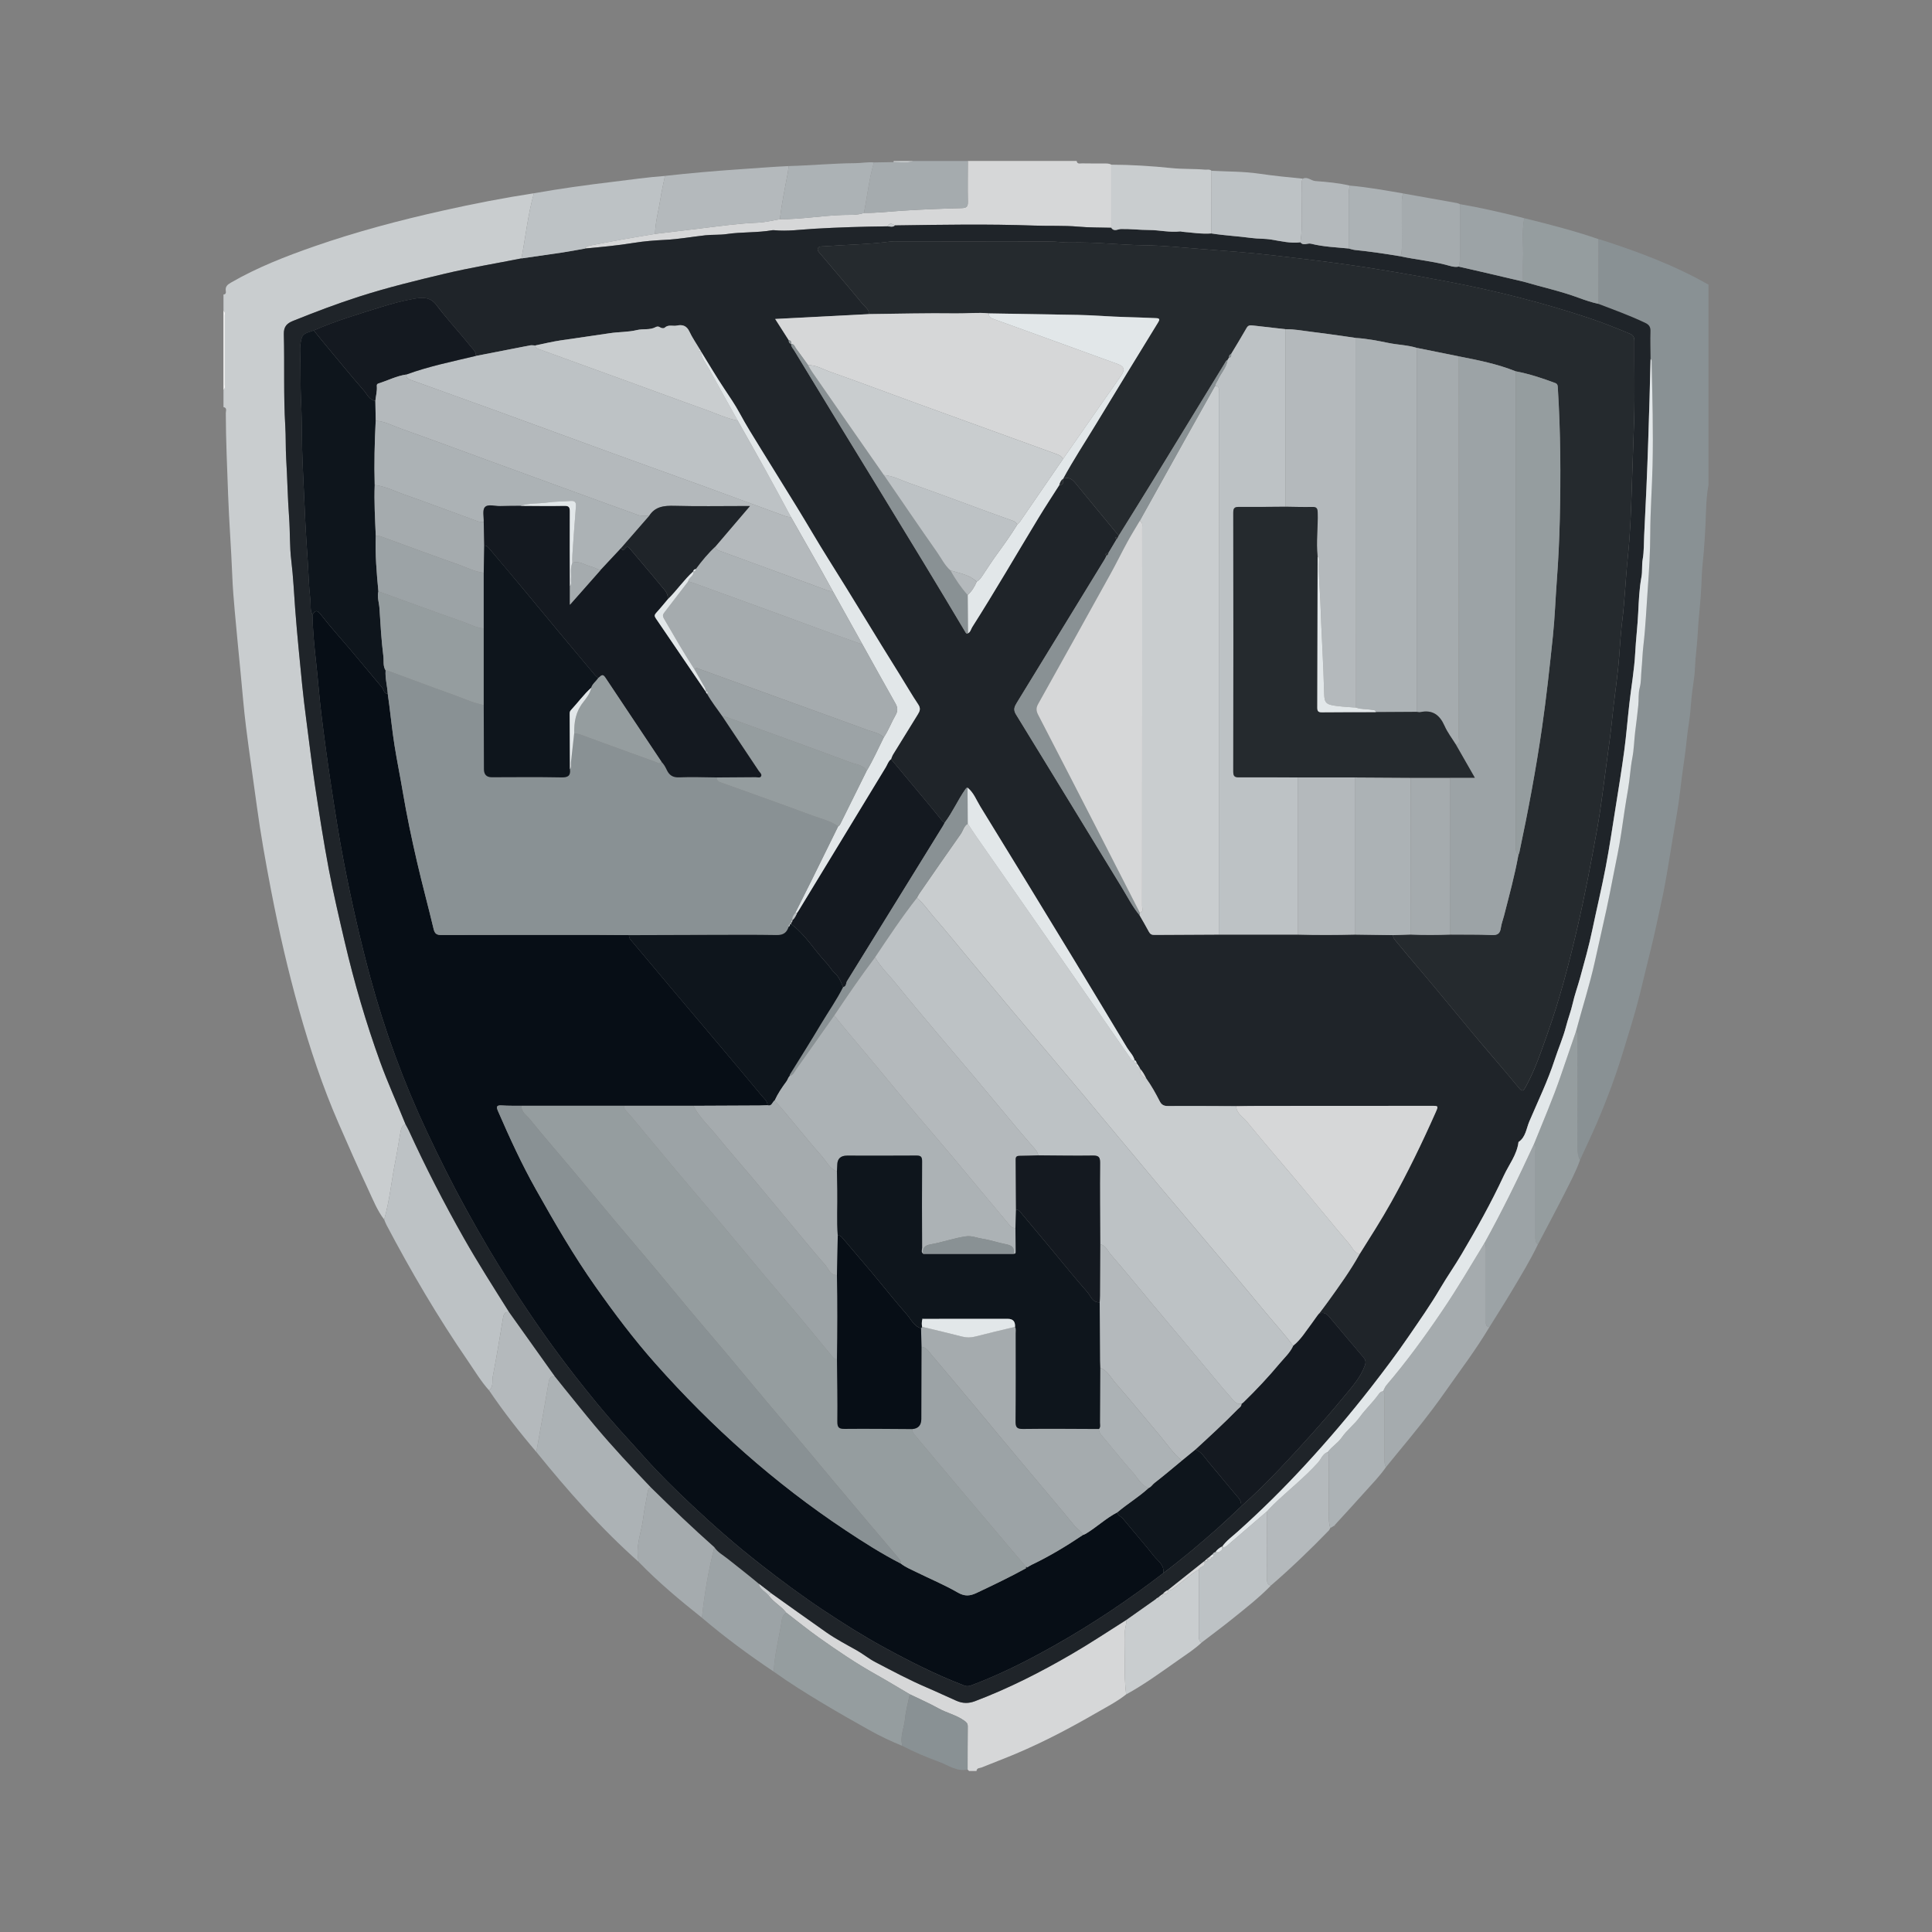 <svg xmlns="http://www.w3.org/2000/svg" width="64" height="64" viewBox="0 0 64 64" fill="none"><rect x="0" y="0" width="64" height="64" fill="#808080" stroke="none"/><g clip-path="url(#clip0_15038_7305)"><path d="M12.727 40.4C12.492 40.095 12.355 39.737 12.194 39.395C11.856 38.673 11.535 37.944 11.217 37.214C10.683 35.989 10.264 34.724 9.902 33.439C9.536 32.137 9.235 30.819 8.979 29.492C8.8 28.559 8.632 27.624 8.505 26.682C8.389 25.815 8.258 24.949 8.15 24.081C8.077 23.501 8.031 22.919 7.975 22.338C7.908 21.642 7.839 20.946 7.777 20.25C7.742 19.857 7.709 19.464 7.694 19.07C7.66 18.18 7.589 17.291 7.557 16.4C7.525 15.495 7.482 14.59 7.48 13.684C7.48 13.614 7.531 13.511 7.403 13.485V12.911C7.467 12.867 7.445 12.801 7.445 12.742C7.446 11.981 7.446 11.219 7.445 10.457C7.445 10.4 7.467 10.333 7.403 10.289V9.756C7.482 9.753 7.489 9.693 7.48 9.639C7.457 9.492 7.535 9.427 7.655 9.359C8.527 8.856 9.459 8.493 10.405 8.163C11.807 7.675 13.239 7.296 14.687 6.973C15.68 6.751 16.679 6.556 17.686 6.402C17.487 7.109 17.412 7.841 17.274 8.56C16.432 8.727 15.584 8.866 14.748 9.064C13.791 9.291 12.836 9.524 11.899 9.825C11.156 10.063 10.43 10.34 9.708 10.63C9.508 10.711 9.396 10.816 9.403 11.072C9.429 12.086 9.39 13.101 9.451 14.115C9.473 14.473 9.46 14.832 9.481 15.193C9.521 15.842 9.53 16.494 9.578 17.143C9.613 17.62 9.592 18.098 9.651 18.575C9.715 19.104 9.739 19.637 9.778 20.168C9.812 20.619 9.854 21.068 9.896 21.518C9.97 22.296 10.042 23.074 10.147 23.848C10.245 24.578 10.328 25.311 10.438 26.04C10.576 26.957 10.719 27.875 10.891 28.787C11.044 29.595 11.232 30.396 11.419 31.196C11.736 32.549 12.124 33.88 12.598 35.187C12.85 35.883 13.158 36.554 13.433 37.24C13.319 37.28 13.29 37.384 13.271 37.481C13.208 37.812 13.162 38.146 13.095 38.476C12.966 39.116 12.908 39.769 12.727 40.399L12.727 40.4Z" fill="#C9CDCF"></path><path d="M56.596 16.066C56.541 16.357 56.523 16.651 56.513 16.948C56.494 17.536 56.462 18.123 56.399 18.71C56.373 18.956 56.369 19.208 56.357 19.457C56.333 19.976 56.262 20.49 56.238 21.007C56.22 21.382 56.161 21.751 56.148 22.126C56.136 22.467 56.059 22.804 56.031 23.145C56.009 23.42 55.989 23.694 55.945 23.966C55.881 24.362 55.855 24.762 55.795 25.159C55.742 25.508 55.696 25.861 55.656 26.213C55.598 26.717 55.505 27.216 55.42 27.717C55.297 28.439 55.195 29.166 55.036 29.88C54.922 30.392 54.82 30.908 54.692 31.418C54.562 31.935 54.441 32.455 54.312 32.973C54.156 33.6 53.958 34.214 53.77 34.831C53.527 35.632 53.235 36.414 52.906 37.182C52.725 37.603 52.528 38.017 52.337 38.434C52.273 38.303 52.252 38.166 52.253 38.019C52.256 36.812 52.255 35.605 52.253 34.398C52.253 34.321 52.287 34.232 52.206 34.17C52.411 33.397 52.66 32.635 52.832 31.852C52.96 31.273 53.093 30.695 53.219 30.116C53.3 29.743 53.372 29.369 53.445 28.994C53.535 28.532 53.637 28.07 53.705 27.605C53.776 27.117 53.847 26.629 53.932 26.144C53.992 25.803 54.006 25.456 54.072 25.115C54.128 24.829 54.132 24.533 54.167 24.243C54.203 23.953 54.241 23.664 54.27 23.373C54.289 23.177 54.267 22.972 54.317 22.788C54.37 22.587 54.357 22.384 54.377 22.189C54.403 21.927 54.408 21.653 54.439 21.394C54.515 20.752 54.541 20.105 54.587 19.462C54.631 18.871 54.665 18.273 54.667 17.678C54.669 16.925 54.726 16.175 54.743 15.423C54.769 14.291 54.738 13.158 54.712 12.026C54.71 11.98 54.722 11.929 54.678 11.893C54.676 11.587 54.665 11.28 54.675 10.974C54.68 10.829 54.629 10.756 54.501 10.695C53.996 10.455 53.471 10.265 52.95 10.066C52.951 9.351 52.951 8.637 52.952 7.922C52.978 7.929 53.005 7.933 53.031 7.941C54.261 8.338 55.469 8.787 56.596 9.43V16.066V16.066Z" fill="#899194"></path><path d="M37.305 56.129C37.007 56.367 36.667 56.54 36.34 56.729C35.474 57.23 34.591 57.697 33.669 58.087C33.288 58.249 32.9 58.393 32.516 58.55C32.454 58.575 32.356 58.559 32.348 58.667H32.102C32.086 58.651 32.069 58.634 32.053 58.618C32.054 58.142 32.053 57.667 32.058 57.192C32.059 57.09 32.015 57.051 31.933 56.993C31.672 56.809 31.359 56.743 31.084 56.59C30.778 56.419 30.453 56.279 30.137 56.125C29.76 55.904 29.386 55.676 29.005 55.462C28.358 55.1 27.746 54.685 27.142 54.257C26.766 53.991 26.408 53.699 26.043 53.419C25.877 53.201 25.622 53.076 25.463 52.851C25.503 52.83 25.509 52.791 25.512 52.752C26.13 53.192 26.746 53.635 27.367 54.07C27.687 54.294 28.033 54.476 28.373 54.666C28.587 54.785 28.777 54.945 28.996 55.059C29.561 55.353 30.12 55.654 30.708 55.905C31.036 56.045 31.36 56.201 31.69 56.344C31.895 56.433 32.089 56.433 32.297 56.355C33.41 55.933 34.467 55.396 35.495 54.798C36.11 54.441 36.704 54.047 37.305 53.666C37.327 53.804 37.26 53.934 37.264 54.069C37.283 54.756 37.218 55.444 37.305 56.129H37.305Z" fill="#D6D7D8"></path><path d="M35.666 5.333C35.686 5.448 35.778 5.41 35.844 5.412C36.088 5.416 36.331 5.415 36.575 5.416C36.657 5.416 36.739 5.41 36.812 5.455C36.812 6.152 36.812 6.848 36.812 7.544C36.447 7.535 36.082 7.541 35.715 7.508C35.237 7.465 34.753 7.49 34.271 7.473C32.73 7.417 31.188 7.445 29.646 7.467C29.555 7.413 29.466 7.366 29.398 7.497C28.585 7.507 27.774 7.531 26.962 7.578C26.524 7.604 26.085 7.669 25.644 7.626C25.624 7.624 25.603 7.624 25.583 7.627C25.084 7.713 24.576 7.68 24.077 7.753C23.841 7.788 23.605 7.769 23.371 7.794C22.926 7.843 22.483 7.924 22.037 7.946C21.687 7.963 21.336 7.99 20.995 8.046C20.457 8.134 19.917 8.182 19.377 8.233C19.412 8.164 19.483 8.146 19.547 8.133C19.938 8.056 20.33 7.983 20.722 7.913C21.047 7.855 21.373 7.803 21.699 7.748C22.181 7.69 22.664 7.631 23.147 7.574C23.797 7.496 24.446 7.401 25.102 7.375C25.349 7.365 25.592 7.301 25.836 7.262C26.533 7.266 27.221 7.143 27.918 7.12C28.148 7.113 28.392 7.135 28.62 7.053C29.056 7.057 29.488 7.004 29.921 6.977C30.566 6.936 31.212 6.911 31.857 6.894C32.022 6.89 32.065 6.841 32.062 6.683C32.053 6.232 32.06 5.782 32.061 5.332H35.666L35.666 5.333Z" fill="#D6D7D8"></path><path d="M32.062 5.333C32.061 5.783 32.054 6.234 32.062 6.684C32.066 6.842 32.022 6.891 31.858 6.895C31.212 6.912 30.566 6.937 29.922 6.978C29.488 7.006 29.056 7.059 28.621 7.054C28.729 6.496 28.788 5.929 28.949 5.381C29.166 5.377 29.383 5.373 29.599 5.37C29.82 5.361 30.044 5.419 30.259 5.333H32.062Z" fill="#A5ABAE"></path><path d="M7.404 10.29C7.467 10.334 7.445 10.4 7.445 10.458C7.446 11.22 7.446 11.982 7.445 12.743C7.445 12.801 7.467 12.868 7.404 12.912V10.29V10.29Z" fill="white"></path><path d="M30.259 5.333C30.044 5.419 29.82 5.362 29.599 5.37C29.602 5.358 29.604 5.346 29.604 5.333H30.259Z" fill="#C9CDCF"></path><path d="M12.727 40.4C12.907 39.77 12.966 39.117 13.095 38.477C13.161 38.147 13.207 37.813 13.271 37.483C13.29 37.386 13.318 37.281 13.432 37.241C13.47 37.312 13.511 37.381 13.544 37.454C14.1 38.67 14.71 39.857 15.369 41.02C15.841 41.853 16.357 42.659 16.866 43.469C16.712 43.441 16.683 43.548 16.663 43.66C16.552 44.307 16.452 44.956 16.324 45.6C16.294 45.751 16.357 45.937 16.199 46.056C15.93 45.756 15.725 45.41 15.498 45.08C14.504 43.633 13.616 42.121 12.798 40.568C12.769 40.514 12.75 40.456 12.727 40.4Z" fill="#BDC2C5"></path><path d="M21.165 51.748C19.916 50.639 18.815 49.393 17.767 48.097C17.904 47.333 18.043 46.569 18.173 45.803C18.195 45.668 18.229 45.581 18.383 45.599C18.487 45.729 18.59 45.859 18.695 45.989C19.028 46.399 19.358 46.813 19.697 47.219C20.291 47.929 20.923 48.605 21.563 49.273C21.48 49.302 21.462 49.364 21.45 49.446C21.408 49.725 21.34 50.001 21.308 50.282C21.254 50.77 21.027 51.242 21.165 51.748Z" fill="#ACB2B5"></path><path d="M26.042 53.419C26.408 53.699 26.766 53.991 27.142 54.257C27.745 54.684 28.358 55.099 29.005 55.462C29.386 55.675 29.759 55.904 30.137 56.125C30.082 56.396 30.006 56.665 29.98 56.94C29.952 57.238 29.804 57.526 29.891 57.835C29.52 57.684 29.158 57.512 28.809 57.318C28.3 57.034 27.793 56.745 27.293 56.446C26.728 56.108 26.168 55.76 25.632 55.376C25.656 54.791 25.817 54.228 25.902 53.652C25.917 53.548 25.967 53.48 26.042 53.419Z" fill="#959D9F"></path><path d="M26.042 53.419C25.967 53.479 25.917 53.548 25.902 53.652C25.817 54.228 25.657 54.791 25.632 55.376C24.807 54.824 24.009 54.235 23.253 53.591C23.332 52.802 23.468 52.022 23.664 51.254C23.774 51.422 23.955 51.518 24.105 51.637C24.451 51.913 24.801 52.183 25.141 52.468C25.169 52.662 25.364 52.717 25.462 52.852C25.621 53.077 25.877 53.202 26.042 53.419L26.042 53.419Z" fill="#9CA3A6"></path><path d="M23.664 51.253C23.469 52.022 23.333 52.801 23.253 53.591C22.526 53.012 21.812 52.417 21.164 51.748C21.027 51.242 21.253 50.77 21.308 50.282C21.339 50.002 21.407 49.726 21.45 49.446C21.462 49.364 21.48 49.302 21.562 49.273C22.248 49.949 22.943 50.615 23.664 51.253H23.664Z" fill="#A5ABAE"></path><path d="M18.383 45.599C18.229 45.581 18.195 45.667 18.173 45.803C18.043 46.569 17.903 47.333 17.767 48.097C17.209 47.444 16.681 46.767 16.199 46.055C16.357 45.937 16.294 45.75 16.324 45.599C16.452 44.956 16.552 44.307 16.664 43.66C16.683 43.548 16.712 43.441 16.867 43.469C17.372 44.179 17.878 44.889 18.384 45.599L18.383 45.599Z" fill="#B4B9BC"></path><path d="M29.892 57.834C29.805 57.525 29.952 57.238 29.98 56.939C30.006 56.665 30.083 56.396 30.137 56.124C30.453 56.278 30.778 56.418 31.084 56.589C31.359 56.742 31.672 56.808 31.933 56.992C32.015 57.05 32.059 57.088 32.058 57.191C32.052 57.666 32.054 58.141 32.053 58.617C31.697 58.697 31.417 58.476 31.114 58.365C30.698 58.212 30.286 58.042 29.892 57.834L29.892 57.834Z" fill="#899194"></path><path d="M49.339 43.96C48.893 44.712 48.362 45.407 47.861 46.122C47.361 46.836 46.811 47.509 46.256 48.179C46.14 48.319 46.027 48.461 45.912 48.601C45.862 48.522 45.864 48.433 45.864 48.344C45.865 47.662 45.866 46.979 45.864 46.297C45.864 46.226 45.892 46.144 45.817 46.088C45.852 46.023 45.877 45.949 45.924 45.894C46.593 45.108 47.199 44.275 47.778 43.422C48.274 42.69 48.721 41.926 49.181 41.171C49.231 41.251 49.224 41.34 49.224 41.429C49.224 42.199 49.223 42.969 49.224 43.739C49.224 43.83 49.197 43.941 49.339 43.96V43.96Z" fill="#A5ABAE"></path><path d="M37.305 56.13C37.218 55.444 37.283 54.756 37.264 54.07C37.26 53.934 37.327 53.804 37.304 53.666C37.632 53.435 37.959 53.203 38.287 52.972C38.374 53.039 38.358 52.963 38.364 52.917C38.377 52.907 38.39 52.898 38.402 52.889C38.467 52.891 38.535 52.898 38.525 52.799L38.523 52.801C38.621 52.816 38.697 52.801 38.688 52.676L38.687 52.678C38.761 52.699 38.812 52.661 38.871 52.619C39.16 52.416 39.413 52.166 39.721 51.99C39.721 52.72 39.721 53.45 39.721 54.179C39.721 54.266 39.701 54.362 39.807 54.41C39.569 54.635 39.292 54.81 39.026 54.998C38.464 55.393 37.909 55.799 37.305 56.13V56.13Z" fill="#C9CDCF"></path><path d="M39.807 54.409C39.701 54.361 39.721 54.265 39.721 54.178C39.721 53.449 39.721 52.719 39.721 51.99C39.745 51.881 39.979 51.903 39.887 51.723C39.892 51.715 39.898 51.711 39.907 51.709C39.929 51.715 39.958 51.732 39.974 51.724C40.01 51.705 39.997 51.671 39.979 51.642L39.99 51.633C40.057 51.677 40.11 51.675 40.136 51.588C40.191 51.569 40.241 51.548 40.163 51.492C40.186 51.45 40.216 51.415 40.268 51.41C40.289 51.415 40.31 51.419 40.331 51.423C40.349 51.448 40.365 51.444 40.379 51.419C40.434 51.37 40.532 51.342 40.47 51.235L40.486 51.234C40.571 51.282 40.624 51.226 40.682 51.176C41.112 50.805 41.543 50.435 41.974 50.064C41.974 50.796 41.973 51.528 41.975 52.26C41.975 52.365 41.953 52.486 42.1 52.524C41.704 52.928 41.26 53.276 40.821 53.629C40.489 53.897 40.145 54.15 39.807 54.41V54.409Z" fill="#BDC2C5"></path><path d="M52.206 34.17C52.288 34.232 52.253 34.321 52.254 34.398C52.256 35.605 52.257 36.812 52.254 38.019C52.254 38.165 52.274 38.303 52.338 38.434C52.206 38.808 52.018 39.156 51.841 39.509C51.55 40.084 51.245 40.651 50.947 41.221C50.858 41.156 50.862 41.062 50.862 40.965C50.863 40.02 50.863 39.074 50.861 38.129C50.861 38.051 50.893 37.963 50.818 37.898C51.117 37.146 51.441 36.403 51.704 35.636C51.871 35.147 52.039 34.659 52.206 34.171V34.17Z" fill="#959D9F"></path><path d="M50.818 37.898C50.893 37.963 50.86 38.051 50.861 38.128C50.863 39.074 50.863 40.02 50.861 40.965C50.861 41.061 50.858 41.156 50.946 41.221C50.697 41.74 50.397 42.233 50.103 42.727C49.856 43.143 49.595 43.55 49.34 43.961C49.197 43.941 49.224 43.831 49.224 43.74C49.223 42.97 49.224 42.2 49.224 41.43C49.224 41.341 49.231 41.252 49.181 41.172C49.772 40.104 50.307 39.007 50.818 37.899L50.818 37.898Z" fill="#9CA3A6"></path><path d="M42.1 52.523C41.953 52.486 41.975 52.365 41.975 52.26C41.973 51.528 41.973 50.796 41.973 50.064C42.043 49.99 42.11 49.913 42.182 49.842C42.668 49.373 43.202 48.956 43.657 48.454C43.764 48.336 43.811 48.159 43.982 48.101C44.029 48.175 44.022 48.257 44.022 48.339C44.022 48.964 44.023 49.59 44.021 50.216C44.02 50.352 44.023 50.487 44.067 50.618C44.05 50.646 44.038 50.68 44.016 50.703C43.402 51.336 42.767 51.947 42.1 52.523V52.523Z" fill="#B4B9BC"></path><path d="M44.068 50.618C44.023 50.487 44.021 50.352 44.021 50.216C44.023 49.59 44.022 48.965 44.022 48.338C44.022 48.257 44.03 48.174 43.982 48.101C44.117 47.921 44.324 47.799 44.447 47.621C44.621 47.369 44.866 47.189 45.044 46.942C45.226 46.689 45.46 46.474 45.644 46.219C45.687 46.161 45.731 46.094 45.817 46.088C45.892 46.144 45.864 46.225 45.864 46.296C45.866 46.978 45.866 47.661 45.865 48.343C45.865 48.433 45.862 48.521 45.912 48.601C45.703 48.902 45.446 49.162 45.203 49.434C44.879 49.798 44.548 50.155 44.219 50.515C44.209 50.525 44.198 50.536 44.187 50.546C44.147 50.57 44.108 50.594 44.068 50.617L44.068 50.618Z" fill="#ACB2B5"></path><path d="M44.187 50.547C44.197 50.536 44.208 50.526 44.219 50.516C44.22 50.538 44.209 50.548 44.187 50.547Z" fill="#B4B9BC"></path><path d="M40.268 51.41C40.215 51.415 40.186 51.45 40.162 51.492C40.13 51.519 40.098 51.547 40.066 51.575C40.041 51.594 40.015 51.613 39.99 51.633L39.979 51.642C39.955 51.664 39.93 51.686 39.906 51.708C39.898 51.71 39.891 51.715 39.887 51.722C39.487 52.04 39.087 52.359 38.687 52.677L38.688 52.674C38.622 52.702 38.568 52.744 38.523 52.8L38.525 52.798C38.484 52.828 38.443 52.858 38.402 52.888C38.389 52.897 38.377 52.906 38.364 52.915C38.338 52.934 38.312 52.952 38.287 52.971C37.959 53.202 37.632 53.434 37.304 53.665C36.703 54.046 36.11 54.439 35.494 54.797C34.467 55.395 33.41 55.932 32.296 56.354C32.089 56.432 31.894 56.432 31.689 56.343C31.36 56.2 31.036 56.044 30.708 55.904C30.12 55.653 29.56 55.352 28.995 55.058C28.777 54.944 28.586 54.784 28.373 54.665C28.032 54.475 27.687 54.293 27.367 54.069C26.745 53.634 26.13 53.191 25.512 52.751C25.388 52.656 25.265 52.561 25.141 52.466C24.802 52.182 24.451 51.911 24.105 51.635C23.956 51.516 23.774 51.42 23.664 51.252C22.943 50.613 22.248 49.948 21.562 49.272C20.923 48.603 20.291 47.927 19.697 47.218C19.357 46.812 19.028 46.398 18.694 45.987C18.59 45.858 18.486 45.727 18.383 45.598C17.877 44.888 17.372 44.178 16.866 43.468C16.357 42.657 15.841 41.852 15.369 41.019C14.71 39.855 14.1 38.668 13.544 37.452C13.511 37.38 13.469 37.311 13.432 37.24C13.157 36.554 12.849 35.883 12.597 35.188C12.123 33.88 11.735 32.549 11.418 31.196C11.231 30.396 11.043 29.594 10.89 28.787C10.718 27.875 10.575 26.957 10.437 26.04C10.327 25.311 10.244 24.578 10.146 23.848C10.042 23.074 9.969 22.296 9.895 21.518C9.852 21.069 9.811 20.619 9.778 20.169C9.738 19.637 9.714 19.104 9.65 18.575C9.591 18.098 9.612 17.62 9.577 17.143C9.529 16.494 9.519 15.842 9.48 15.193C9.459 14.833 9.472 14.473 9.45 14.115C9.389 13.101 9.429 12.086 9.402 11.072C9.395 10.815 9.507 10.711 9.707 10.63C10.429 10.34 11.156 10.063 11.898 9.825C12.835 9.524 13.79 9.291 14.747 9.064C15.583 8.866 16.431 8.727 17.273 8.56C17.728 8.494 18.182 8.431 18.635 8.362C18.883 8.325 19.129 8.277 19.375 8.234C19.916 8.182 20.456 8.134 20.993 8.046C21.334 7.99 21.686 7.963 22.036 7.946C22.482 7.924 22.925 7.843 23.37 7.794C23.604 7.769 23.84 7.788 24.076 7.753C24.574 7.68 25.083 7.714 25.582 7.627C25.602 7.624 25.623 7.624 25.643 7.626C26.084 7.669 26.523 7.604 26.961 7.579C27.772 7.531 28.584 7.507 29.397 7.498C29.48 7.496 29.569 7.539 29.645 7.467C31.186 7.445 32.729 7.417 34.27 7.473C34.752 7.491 35.235 7.466 35.714 7.508C36.081 7.541 36.445 7.535 36.811 7.545C36.902 7.686 37.025 7.588 37.134 7.586C37.444 7.58 37.753 7.619 38.061 7.619C38.405 7.62 38.744 7.707 39.089 7.667C39.115 7.664 39.142 7.676 39.169 7.678C39.487 7.706 39.806 7.756 40.127 7.733C40.567 7.803 41.011 7.823 41.45 7.883C41.671 7.913 41.891 7.9 42.112 7.936C42.43 7.988 42.749 8.068 43.078 8.027C43.179 8.154 43.312 8.044 43.427 8.073C43.837 8.177 44.258 8.191 44.675 8.232C44.746 8.249 44.816 8.274 44.887 8.282C45.392 8.332 45.894 8.408 46.395 8.491C46.89 8.598 47.396 8.645 47.889 8.77C48.028 8.806 48.169 8.862 48.32 8.831C48.576 8.89 48.831 8.947 49.086 9.006C49.541 9.112 49.996 9.219 50.45 9.326C51.065 9.507 51.694 9.642 52.297 9.866C52.511 9.945 52.725 10.017 52.948 10.066C53.469 10.264 53.994 10.455 54.499 10.695C54.627 10.756 54.678 10.828 54.673 10.973C54.663 11.28 54.674 11.586 54.676 11.893C54.657 12.797 54.628 13.701 54.599 14.605C54.565 15.649 54.518 16.693 54.465 17.736C54.451 18 54.461 18.268 54.416 18.526C54.381 18.723 54.41 18.919 54.374 19.111C54.302 19.503 54.285 19.904 54.267 20.298C54.245 20.743 54.19 21.184 54.167 21.628C54.138 22.189 54.038 22.745 53.974 23.303C53.915 23.822 53.875 24.344 53.805 24.861C53.723 25.482 53.621 26.1 53.522 26.719C53.416 27.389 53.316 28.061 53.189 28.728C53.056 29.424 52.89 30.114 52.745 30.809C52.634 31.345 52.484 31.871 52.34 32.399C52.262 32.682 52.16 32.96 52.096 33.243C52.037 33.504 51.94 33.752 51.874 34.008C51.779 34.378 51.619 34.739 51.5 35.104C51.27 35.811 50.947 36.476 50.658 37.155C50.561 37.382 50.541 37.672 50.301 37.832C50.25 38.253 49.983 38.582 49.812 38.951C49.398 39.842 48.917 40.699 48.418 41.545C48.192 41.928 47.935 42.293 47.71 42.677C47.383 43.233 47.012 43.759 46.65 44.289C46.262 44.856 45.846 45.405 45.424 45.949C44.726 46.847 43.991 47.712 43.22 48.547C42.513 49.313 41.772 50.047 40.994 50.743C40.819 50.899 40.623 51.039 40.484 51.235L40.469 51.236C40.389 51.28 40.317 51.334 40.266 51.411L40.268 51.41ZM37.654 35.206C37.633 35.178 37.637 35.132 37.59 35.127C37.59 35.127 37.585 35.117 37.584 35.117C37.543 34.956 37.419 34.845 37.336 34.708C36.749 33.735 36.165 32.76 35.574 31.789C34.544 30.096 33.514 28.404 32.474 26.717C32.343 26.504 32.257 26.257 32.051 26.093C32.012 26.093 31.998 26.119 31.977 26.149C31.728 26.503 31.557 26.905 31.295 27.251C31.234 27.229 31.201 27.179 31.162 27.131C31.006 26.935 30.847 26.742 30.687 26.55C30.298 26.082 29.908 25.615 29.518 25.148C29.538 25.099 29.552 25.046 29.579 25.002C29.854 24.554 30.13 24.106 30.408 23.66C30.475 23.552 30.504 23.464 30.42 23.338C30.206 23.019 30.015 22.685 29.811 22.36C29.012 21.084 28.241 19.791 27.439 18.518C27.081 17.95 26.745 17.364 26.393 16.792C25.997 16.15 25.599 15.509 25.203 14.867C24.961 14.477 24.717 14.086 24.498 13.679C24.355 13.414 24.177 13.154 24.005 12.898C23.729 12.486 23.479 12.058 23.218 11.636L23.221 11.639C23.204 11.613 23.189 11.587 23.173 11.56C23.059 11.368 22.929 11.183 22.836 10.981C22.747 10.788 22.603 10.748 22.427 10.786C22.291 10.814 22.14 10.74 22.016 10.858C21.99 10.883 21.911 10.877 21.861 10.842C21.818 10.812 21.766 10.812 21.726 10.835C21.53 10.943 21.308 10.884 21.099 10.935C20.808 11.006 20.495 10.993 20.198 11.039C19.655 11.124 19.111 11.195 18.568 11.277C18.286 11.32 18.007 11.388 17.727 11.445C17.673 11.443 17.616 11.431 17.564 11.441C16.965 11.556 16.366 11.674 15.767 11.791C15.765 11.714 15.744 11.649 15.689 11.588C15.584 11.473 15.49 11.349 15.39 11.229C15.077 10.855 14.748 10.493 14.456 10.103C14.24 9.815 13.96 9.854 13.686 9.903C13.334 9.965 12.987 10.059 12.643 10.166C11.885 10.402 11.124 10.628 10.394 10.947C10.245 11.012 10.044 11.02 9.992 11.207C9.952 11.347 9.935 11.498 9.942 11.65C9.965 12.2 9.946 12.751 9.974 13.303C10.008 13.981 9.993 14.663 10.025 15.343C10.036 15.573 10.047 15.804 10.056 16.034C10.091 16.854 10.13 17.674 10.188 18.493C10.221 18.953 10.228 19.416 10.282 19.873C10.301 20.037 10.265 20.213 10.352 20.368C10.363 20.902 10.414 21.433 10.474 21.963C10.538 22.529 10.576 23.097 10.646 23.661C10.744 24.454 10.851 25.246 10.971 26.035C11.1 26.885 11.231 27.735 11.394 28.579C11.642 29.857 11.928 31.126 12.268 32.384C12.744 34.144 13.37 35.844 14.144 37.491C14.555 38.367 14.986 39.233 15.454 40.081C15.945 40.969 16.459 41.842 17.008 42.695C17.652 43.696 18.335 44.67 19.069 45.607C19.533 46.2 20.009 46.785 20.512 47.347C20.785 47.651 21.062 47.951 21.333 48.255C21.833 48.816 22.369 49.343 22.914 49.855C23.646 50.544 24.403 51.206 25.197 51.826C25.878 52.356 26.57 52.871 27.289 53.348C27.918 53.766 28.555 54.17 29.218 54.534C30.102 55.02 31 55.477 31.944 55.837C32.024 55.868 32.093 55.861 32.177 55.829C33.123 55.473 34.022 55.02 34.901 54.526C36.171 53.811 37.379 53.003 38.533 52.113C39.155 51.646 39.749 51.146 40.331 50.63C40.598 50.393 40.855 50.147 41.114 49.902C41.557 49.509 41.976 49.094 42.384 48.664C43.124 47.885 43.841 47.087 44.525 46.26C44.787 45.943 45.068 45.636 45.213 45.235C45.252 45.128 45.238 45.05 45.173 44.974C44.793 44.522 44.409 44.074 44.032 43.62C43.938 43.507 43.838 43.462 43.7 43.513C43.798 43.38 43.899 43.25 43.995 43.116C44.362 42.605 44.732 42.096 45.039 41.545C45.395 40.977 45.757 40.413 46.084 39.828C46.624 38.862 47.106 37.868 47.554 36.857C47.654 36.634 47.652 36.633 47.417 36.633C45.514 36.634 43.611 36.634 41.707 36.636C41.455 36.636 41.203 36.641 40.951 36.643C40.196 36.641 39.442 36.634 38.688 36.639C38.552 36.64 38.476 36.597 38.417 36.481C38.285 36.222 38.144 35.967 37.973 35.73C37.917 35.617 37.86 35.504 37.772 35.41L37.745 35.355C37.716 35.311 37.687 35.267 37.658 35.223L37.654 35.206L37.654 35.206ZM26.207 11.393C26.201 11.484 26.267 11.541 26.309 11.61C28.197 14.731 30.128 17.825 31.992 20.962C32.008 20.988 32.032 20.995 32.061 20.981C32.149 20.939 32.162 20.843 32.207 20.771C32.964 19.581 33.67 18.36 34.401 17.155C34.624 16.788 34.861 16.428 35.092 16.066C35.261 16.075 35.204 15.947 35.216 15.861C35.386 15.794 35.506 15.86 35.615 15.993C36.094 16.58 36.578 17.162 37.06 17.746C37.051 17.761 37.042 17.777 37.033 17.793C36.983 17.797 36.904 17.784 36.984 17.871C36.895 18.02 36.806 18.169 36.717 18.318C36.687 18.326 36.649 18.326 36.629 18.346C36.608 18.366 36.633 18.391 36.657 18.404C36.635 18.447 36.616 18.49 36.592 18.53C35.623 20.114 34.654 21.698 33.683 23.28C33.605 23.408 33.558 23.508 33.654 23.665C34.825 25.567 35.984 27.477 37.151 29.382C37.345 29.699 37.512 30.035 37.752 30.323C37.855 30.504 37.962 30.682 38.059 30.866C38.099 30.942 38.149 30.971 38.234 30.97C38.947 30.964 39.661 30.962 40.374 30.959C41.248 30.959 42.122 30.959 42.996 30.959C43.624 30.977 44.252 30.975 44.88 30.959C45.304 30.965 45.727 30.971 46.151 30.977C46.142 31.052 46.182 31.103 46.227 31.158C46.514 31.511 46.809 31.857 47.104 32.203C47.701 32.907 48.282 33.624 48.874 34.332C49.349 34.9 49.839 35.455 50.307 36.028C50.429 36.177 50.464 36.142 50.541 36.004C50.852 35.442 51.052 34.834 51.265 34.233C51.672 33.087 51.979 31.91 52.254 30.725C52.504 29.649 52.709 28.565 52.905 27.478C53.046 26.698 53.132 25.91 53.241 25.126C53.303 24.677 53.364 24.228 53.409 23.776C53.464 23.224 53.547 22.674 53.604 22.123C53.656 21.617 53.672 21.107 53.735 20.604C53.825 19.884 53.849 19.159 53.925 18.437C54.003 17.703 54.03 16.961 54.053 16.222C54.076 15.454 54.11 14.686 54.133 13.918C54.158 13.045 54.136 12.171 54.142 11.298C54.143 11.168 54.1 11.099 53.983 11.051C53.537 10.866 53.089 10.686 52.63 10.533C51.115 10.029 49.571 9.639 48.002 9.338C46.785 9.104 45.566 8.892 44.337 8.725C43.599 8.624 42.86 8.539 42.121 8.453C41.327 8.362 40.529 8.307 39.732 8.244C39.133 8.196 38.533 8.134 37.932 8.126C37.105 8.115 36.283 8.013 35.455 8.034C35.225 8.04 34.995 7.999 34.764 7.998C33.078 7.995 31.392 7.997 29.707 7.997C29.645 7.997 29.583 7.991 29.523 7.999C28.789 8.097 28.049 8.105 27.312 8.159C27.23 8.166 27.124 8.149 27.093 8.23C27.064 8.306 27.148 8.375 27.199 8.435C27.658 8.98 28.125 9.519 28.576 10.071C28.657 10.169 28.794 10.247 28.785 10.407C27.763 10.46 26.741 10.513 25.679 10.568C25.847 10.83 25.987 11.05 26.128 11.27C26.125 11.33 26.144 11.376 26.207 11.394L26.207 11.393Z" fill="#1F2429"></path><path d="M19.376 8.235C19.13 8.278 18.884 8.326 18.636 8.364C18.183 8.432 17.728 8.496 17.274 8.561C17.412 7.842 17.487 7.111 17.685 6.403C18.551 6.248 19.421 6.129 20.294 6.024C20.871 5.954 21.446 5.871 22.027 5.828C21.977 6.078 21.918 6.326 21.879 6.578C21.819 6.969 21.708 7.352 21.699 7.751C21.373 7.805 21.047 7.857 20.722 7.915C20.329 7.986 19.938 8.059 19.546 8.135C19.483 8.148 19.412 8.166 19.377 8.236L19.376 8.235Z" fill="#BDC2C5"></path><path d="M40.486 51.234C40.625 51.038 40.82 50.898 40.995 50.742C41.773 50.046 42.514 49.313 43.221 48.546C43.992 47.711 44.727 46.846 45.426 45.948C45.848 45.404 46.263 44.855 46.651 44.288C47.014 43.758 47.385 43.232 47.711 42.676C47.937 42.292 48.194 41.928 48.419 41.544C48.919 40.698 49.399 39.841 49.813 38.95C49.984 38.581 50.252 38.252 50.303 37.831C50.542 37.671 50.563 37.381 50.659 37.154C50.948 36.475 51.272 35.81 51.502 35.103C51.62 34.738 51.78 34.377 51.876 34.008C51.941 33.751 52.039 33.503 52.098 33.242C52.161 32.959 52.263 32.681 52.341 32.398C52.486 31.87 52.635 31.344 52.747 30.808C52.892 30.114 53.058 29.424 53.191 28.727C53.318 28.06 53.417 27.388 53.524 26.718C53.622 26.1 53.724 25.481 53.807 24.861C53.876 24.343 53.916 23.821 53.976 23.302C54.039 22.743 54.139 22.187 54.169 21.628C54.192 21.184 54.247 20.742 54.268 20.297C54.287 19.904 54.304 19.503 54.376 19.11C54.411 18.918 54.383 18.722 54.417 18.525C54.463 18.267 54.453 17.999 54.466 17.735C54.52 16.692 54.566 15.649 54.6 14.604C54.63 13.7 54.658 12.796 54.678 11.892C54.722 11.928 54.711 11.979 54.712 12.025C54.738 13.157 54.769 14.289 54.743 15.421C54.726 16.173 54.669 16.924 54.667 17.677C54.665 18.272 54.631 18.87 54.587 19.461C54.54 20.104 54.514 20.75 54.439 21.392C54.408 21.652 54.403 21.926 54.377 22.187C54.357 22.383 54.37 22.587 54.317 22.786C54.267 22.971 54.29 23.175 54.27 23.372C54.241 23.663 54.203 23.952 54.167 24.242C54.132 24.532 54.128 24.828 54.072 25.114C54.006 25.455 53.992 25.802 53.932 26.143C53.847 26.628 53.776 27.116 53.705 27.604C53.637 28.069 53.535 28.531 53.445 28.993C53.372 29.367 53.299 29.742 53.219 30.114C53.093 30.694 52.959 31.272 52.832 31.851C52.66 32.633 52.411 33.395 52.206 34.169C52.038 34.657 51.871 35.146 51.703 35.634C51.441 36.401 51.117 37.144 50.817 37.896C50.306 39.005 49.771 40.101 49.18 41.17C48.721 41.925 48.274 42.689 47.777 43.421C47.199 44.275 46.593 45.107 45.923 45.892C45.876 45.948 45.852 46.022 45.816 46.087C45.73 46.093 45.686 46.16 45.644 46.219C45.459 46.473 45.226 46.688 45.044 46.941C44.866 47.188 44.62 47.368 44.446 47.62C44.323 47.798 44.117 47.92 43.982 48.1C43.811 48.159 43.764 48.335 43.657 48.453C43.202 48.956 42.668 49.373 42.182 49.842C42.109 49.912 42.043 49.989 41.973 50.063C41.543 50.434 41.112 50.803 40.681 51.175C40.624 51.225 40.571 51.281 40.486 51.233L40.486 51.234Z" fill="#E2E7E9"></path><path d="M52.95 10.065C52.727 10.016 52.512 9.944 52.299 9.865C51.696 9.642 51.067 9.507 50.452 9.325C50.452 9.074 50.446 8.821 50.454 8.57C50.469 8.122 50.408 7.673 50.494 7.228C51.321 7.432 52.146 7.644 52.952 7.921C52.951 8.636 52.951 9.35 52.95 10.065V10.065Z" fill="#959D9F"></path><path d="M21.699 7.75C21.708 7.351 21.819 6.968 21.879 6.577C21.918 6.326 21.977 6.078 22.027 5.827C22.842 5.737 23.659 5.664 24.479 5.609C25.027 5.572 25.574 5.527 26.123 5.501C26.116 5.569 26.113 5.637 26.101 5.703C26.008 6.222 25.891 6.738 25.837 7.263C25.592 7.303 25.349 7.367 25.103 7.376C24.446 7.402 23.798 7.498 23.147 7.575C22.665 7.633 22.182 7.692 21.699 7.75H21.699Z" fill="#B4B9BC"></path><path d="M25.837 7.263C25.891 6.737 26.008 6.222 26.101 5.703C26.113 5.636 26.116 5.568 26.123 5.501C26.862 5.482 27.599 5.41 28.339 5.405C28.542 5.404 28.745 5.361 28.95 5.381C28.789 5.929 28.729 6.496 28.621 7.054C28.393 7.136 28.149 7.114 27.918 7.122C27.222 7.145 26.534 7.267 25.837 7.263H25.837Z" fill="#ACB2B5"></path><path d="M40.129 7.733C39.807 7.756 39.489 7.706 39.17 7.678C39.144 7.676 39.117 7.663 39.091 7.666C38.746 7.706 38.407 7.62 38.062 7.619C37.755 7.618 37.445 7.58 37.135 7.586C37.027 7.588 36.904 7.686 36.813 7.544C36.813 6.848 36.813 6.152 36.813 5.455C37.484 5.458 38.152 5.5 38.82 5.569C39.182 5.606 39.552 5.588 39.917 5.62C39.989 5.626 40.068 5.598 40.132 5.656C40.131 6.348 40.13 7.041 40.129 7.733V7.733Z" fill="#C9CDCF"></path><path d="M40.129 7.733C40.13 7.041 40.131 6.349 40.132 5.657C40.666 5.686 41.205 5.677 41.731 5.756C42.207 5.826 42.683 5.872 43.16 5.919C43.104 5.998 43.124 6.088 43.121 6.176C43.098 6.793 43.169 7.412 43.079 8.027C42.751 8.068 42.431 7.988 42.113 7.936C41.893 7.9 41.672 7.913 41.452 7.883C41.013 7.823 40.568 7.803 40.129 7.733V7.733Z" fill="#BDC2C5"></path><path d="M50.494 7.228C50.408 7.673 50.469 8.123 50.454 8.57C50.446 8.822 50.452 9.074 50.452 9.326C49.997 9.219 49.543 9.112 49.088 9.007C48.833 8.947 48.578 8.89 48.322 8.832C48.367 8.694 48.364 8.553 48.364 8.41C48.363 7.861 48.364 7.312 48.364 6.763C49.008 6.872 49.644 7.019 50.278 7.174C50.35 7.192 50.422 7.211 50.494 7.229V7.228Z" fill="#9CA3A6"></path><path d="M48.364 6.763C48.364 7.312 48.363 7.861 48.364 8.41C48.364 8.552 48.368 8.694 48.322 8.832C48.171 8.863 48.03 8.806 47.891 8.77C47.398 8.645 46.892 8.598 46.396 8.491C46.431 8.38 46.44 8.267 46.44 8.151C46.436 7.67 46.44 7.188 46.437 6.707C46.437 6.604 46.446 6.505 46.48 6.408C47.077 6.515 47.675 6.62 48.272 6.728C48.304 6.734 48.333 6.752 48.364 6.764V6.763Z" fill="#A5ABAE"></path><path d="M46.48 6.407C46.446 6.504 46.436 6.603 46.437 6.706C46.44 7.188 46.436 7.669 46.44 8.15C46.441 8.267 46.431 8.38 46.396 8.49C45.896 8.407 45.394 8.332 44.889 8.281C44.817 8.274 44.747 8.249 44.677 8.232C44.677 7.665 44.678 7.099 44.677 6.532C44.676 6.402 44.678 6.274 44.719 6.149C45.311 6.2 45.895 6.308 46.48 6.407H46.48Z" fill="#ACB2B5"></path><path d="M44.718 6.149C44.677 6.274 44.676 6.403 44.676 6.532C44.678 7.099 44.677 7.665 44.676 8.232C44.259 8.191 43.838 8.176 43.429 8.073C43.313 8.043 43.181 8.154 43.079 8.027C43.169 7.411 43.097 6.792 43.12 6.176C43.123 6.088 43.103 5.998 43.16 5.918C43.315 5.844 43.43 5.987 43.577 5.998C43.959 6.026 44.343 6.061 44.718 6.149V6.149Z" fill="#B4B9BC"></path><path d="M25.142 52.467C25.265 52.562 25.389 52.657 25.512 52.752C25.509 52.792 25.503 52.83 25.463 52.852C25.364 52.717 25.169 52.662 25.142 52.467H25.142Z" fill="#C9CDCF"></path><path d="M29.646 7.467C29.571 7.539 29.482 7.496 29.399 7.498C29.466 7.367 29.556 7.414 29.646 7.467Z" fill="#C9CDCF"></path><path d="M38.687 52.677C39.087 52.359 39.488 52.041 39.887 51.723C39.978 51.903 39.745 51.881 39.721 51.99C39.412 52.165 39.159 52.416 38.87 52.618C38.812 52.66 38.761 52.699 38.686 52.677H38.687Z" fill="#D6D7D8"></path><path d="M38.523 52.801C38.568 52.745 38.622 52.703 38.688 52.675C38.697 52.8 38.621 52.815 38.523 52.801Z" fill="#D6D7D8"></path><path d="M38.402 52.888C38.443 52.858 38.484 52.828 38.525 52.798C38.535 52.897 38.467 52.89 38.402 52.888Z" fill="#D6D7D8"></path><path d="M38.287 52.972C38.313 52.953 38.339 52.935 38.365 52.916C38.359 52.963 38.374 53.039 38.287 52.972Z" fill="#D6D7D8"></path><path d="M40.268 51.41C40.319 51.333 40.391 51.279 40.471 51.235C40.532 51.342 40.434 51.37 40.379 51.419C40.363 51.421 40.347 51.422 40.331 51.423C40.31 51.419 40.289 51.415 40.268 51.41Z" fill="#E2E7E9"></path><path d="M39.99 51.633C40.015 51.613 40.041 51.594 40.066 51.575C40.09 51.579 40.113 51.583 40.136 51.588C40.11 51.675 40.057 51.677 39.99 51.633Z" fill="#D6D7D8"></path><path d="M40.136 51.588C40.113 51.583 40.09 51.579 40.066 51.575C40.099 51.547 40.13 51.519 40.163 51.492C40.241 51.548 40.191 51.569 40.136 51.588Z" fill="#E2E7E9"></path><path d="M39.907 51.709C39.931 51.687 39.955 51.665 39.979 51.643C39.997 51.672 40.01 51.705 39.973 51.724C39.958 51.732 39.929 51.715 39.907 51.709Z" fill="#D6D7D8"></path><path d="M40.331 51.423C40.347 51.421 40.363 51.42 40.379 51.419C40.365 51.444 40.349 51.448 40.331 51.423Z" fill="#D6D7D8"></path><path d="M38.533 52.112C37.379 53.002 36.171 53.81 34.901 54.524C34.021 55.019 33.123 55.472 32.177 55.828C32.093 55.859 32.024 55.867 31.944 55.836C31 55.475 30.102 55.019 29.218 54.533C28.555 54.169 27.917 53.764 27.288 53.347C26.569 52.87 25.877 52.355 25.197 51.824C24.403 51.205 23.646 50.543 22.914 49.854C22.368 49.341 21.832 48.815 21.333 48.254C21.062 47.949 20.784 47.65 20.512 47.346C20.008 46.784 19.533 46.199 19.068 45.605C18.335 44.668 17.651 43.694 17.007 42.694C16.458 41.841 15.944 40.968 15.454 40.08C14.986 39.232 14.555 38.366 14.143 37.49C13.369 35.843 12.744 34.142 12.268 32.383C11.928 31.125 11.642 29.856 11.394 28.578C11.23 27.734 11.1 26.884 10.97 26.034C10.85 25.244 10.743 24.453 10.646 23.66C10.576 23.096 10.537 22.527 10.474 21.962C10.414 21.431 10.363 20.901 10.351 20.367C10.459 20.184 10.524 20.224 10.645 20.381C10.947 20.77 11.281 21.135 11.6 21.512C11.953 21.931 12.301 22.353 12.654 22.772C12.716 22.845 12.713 22.977 12.846 22.989C12.862 23.109 12.879 23.23 12.895 23.35C12.952 23.795 12.999 24.242 13.068 24.685C13.149 25.2 13.256 25.71 13.342 26.224C13.474 27.007 13.638 27.784 13.817 28.558C13.988 29.298 14.188 30.032 14.364 30.771C14.4 30.923 14.457 30.974 14.617 30.973C16.364 30.968 18.111 30.969 19.857 30.97C20.184 30.97 20.512 30.975 20.839 30.977C20.837 31.034 20.849 31.082 20.888 31.128C21.39 31.723 21.89 32.321 22.391 32.916C22.849 33.461 23.31 34.002 23.768 34.547C24.257 35.127 24.746 35.707 25.229 36.291C25.308 36.387 25.42 36.469 25.426 36.612C25.339 36.615 25.251 36.62 25.163 36.621C24.432 36.624 23.701 36.628 22.97 36.631C22.205 36.631 21.44 36.631 20.676 36.631C19.542 36.631 18.409 36.631 17.276 36.631C17.058 36.628 16.84 36.634 16.622 36.619C16.434 36.606 16.44 36.673 16.502 36.816C16.884 37.693 17.282 38.564 17.752 39.398C18.37 40.498 19.001 41.59 19.73 42.623C20.351 43.502 20.995 44.361 21.71 45.167C23.578 47.273 25.662 49.133 28.009 50.691C28.605 51.086 29.208 51.47 29.845 51.797C29.995 51.916 30.173 51.987 30.342 52.071C30.806 52.301 31.287 52.5 31.734 52.758C31.963 52.891 32.14 52.868 32.351 52.768C32.904 52.507 33.455 52.244 33.991 51.949C34.002 51.94 34.015 51.931 34.027 51.922C34.078 51.892 34.126 51.858 34.179 51.833C34.77 51.55 35.33 51.213 35.873 50.848C35.903 50.835 35.936 50.826 35.964 50.81C36.328 50.591 36.637 50.292 37.016 50.097C37.028 50.208 37.139 50.234 37.198 50.306C37.538 50.72 37.893 51.123 38.224 51.544C38.356 51.712 38.582 51.841 38.534 52.112L38.533 52.112Z" fill="#070E16"></path><path d="M28.784 10.405C28.793 10.246 28.656 10.168 28.575 10.07C28.124 9.518 27.657 8.979 27.198 8.434C27.148 8.374 27.063 8.305 27.092 8.229C27.123 8.147 27.23 8.164 27.311 8.158C28.048 8.104 28.788 8.096 29.522 7.998C29.582 7.99 29.645 7.995 29.706 7.995C31.392 7.995 33.078 7.994 34.764 7.997C34.994 7.997 35.225 8.039 35.454 8.033C36.282 8.011 37.105 8.114 37.931 8.125C38.532 8.133 39.132 8.195 39.731 8.243C40.528 8.306 41.327 8.36 42.12 8.452C42.859 8.538 43.599 8.623 44.337 8.724C45.565 8.892 46.785 9.103 48.001 9.336C49.57 9.638 51.114 10.028 52.63 10.532C53.088 10.685 53.536 10.865 53.982 11.05C54.099 11.098 54.142 11.167 54.141 11.296C54.136 12.17 54.158 13.044 54.132 13.917C54.11 14.685 54.075 15.453 54.052 16.221C54.029 16.96 54.003 17.701 53.925 18.436C53.849 19.157 53.824 19.882 53.734 20.602C53.672 21.106 53.655 21.616 53.603 22.121C53.546 22.673 53.464 23.223 53.409 23.774C53.364 24.226 53.302 24.675 53.24 25.125C53.131 25.909 53.045 26.697 52.904 27.476C52.708 28.563 52.503 29.648 52.253 30.724C51.978 31.909 51.671 33.086 51.264 34.232C51.051 34.832 50.851 35.44 50.54 36.002C50.464 36.141 50.428 36.176 50.306 36.027C49.837 35.454 49.349 34.898 48.873 34.331C48.281 33.623 47.7 32.906 47.103 32.202C46.809 31.855 46.514 31.509 46.227 31.157C46.181 31.101 46.141 31.051 46.15 30.976C46.341 30.97 46.532 30.963 46.723 30.957C47.16 30.975 47.597 30.973 48.034 30.958C48.496 30.961 48.958 30.952 49.42 30.974C49.624 30.984 49.694 30.91 49.719 30.726C49.738 30.593 49.789 30.466 49.822 30.335C49.993 29.665 50.177 28.998 50.299 28.316C50.309 28.291 50.323 28.267 50.328 28.241C50.619 26.871 50.878 25.495 51.079 24.107C51.225 23.098 51.334 22.087 51.44 21.075C51.504 20.458 51.525 19.838 51.571 19.221C51.621 18.548 51.654 17.875 51.669 17.203C51.703 15.752 51.695 14.301 51.604 12.851C51.6 12.783 51.602 12.72 51.518 12.688C51.089 12.527 50.656 12.384 50.205 12.298C49.598 12.055 48.959 11.929 48.321 11.803C47.856 11.71 47.392 11.616 46.928 11.522C46.625 11.428 46.307 11.424 45.998 11.361C45.643 11.288 45.285 11.218 44.921 11.195C44.796 11.176 44.671 11.156 44.546 11.14C44.183 11.09 43.821 11.036 43.457 10.993C43.167 10.959 42.88 10.9 42.586 10.905C42.226 10.864 41.866 10.822 41.506 10.782C41.426 10.773 41.351 10.764 41.297 10.858C41.131 11.149 40.956 11.435 40.784 11.722C40.729 11.746 40.707 11.791 40.708 11.849C40.692 11.875 40.677 11.901 40.661 11.927C40.615 11.938 40.602 11.979 40.581 12.013C39.8 13.289 39.021 14.566 38.239 15.84C37.848 16.476 37.452 17.109 37.059 17.744C36.577 17.16 36.093 16.578 35.614 15.992C35.504 15.858 35.384 15.793 35.214 15.859C35.546 15.245 35.931 14.664 36.292 14.067C36.978 12.933 37.673 11.803 38.365 10.673C38.416 10.589 38.423 10.543 38.299 10.538C37.967 10.525 37.634 10.511 37.303 10.503C36.766 10.489 36.231 10.439 35.695 10.43C34.715 10.413 33.736 10.397 32.757 10.38C32.394 10.342 32.031 10.386 31.667 10.38C30.706 10.366 29.744 10.393 28.782 10.404L28.784 10.405Z" fill="#252A2E"></path><path d="M37.744 35.353C37.753 35.372 37.762 35.391 37.771 35.409C37.738 35.579 37.836 35.667 37.973 35.729C38.143 35.966 38.284 36.221 38.417 36.48C38.476 36.596 38.551 36.639 38.687 36.638C39.442 36.633 40.196 36.64 40.95 36.642C40.959 36.884 41.172 36.995 41.3 37.151C41.896 37.882 42.516 38.593 43.122 39.316C43.645 39.94 44.154 40.575 44.684 41.192C44.79 41.315 44.852 41.496 45.038 41.543C44.732 42.094 44.362 42.603 43.995 43.114C43.899 43.248 43.798 43.379 43.699 43.511C43.613 43.611 43.546 43.724 43.467 43.828C43.267 44.087 43.101 44.377 42.838 44.583C42.561 44.204 42.243 43.86 41.944 43.5C41.554 43.031 41.164 42.56 40.772 42.092C40.388 41.634 40.002 41.178 39.616 40.722C39.217 40.25 38.817 39.779 38.419 39.306C37.957 38.755 37.497 38.202 37.036 37.65C36.645 37.181 36.255 36.712 35.863 36.243C35.479 35.785 35.094 35.328 34.709 34.872C34.31 34.4 33.908 33.931 33.511 33.458C33.044 32.902 32.58 32.343 32.115 31.785C31.724 31.316 31.341 30.84 30.939 30.38C30.753 30.166 30.595 29.927 30.374 29.743C30.4 29.697 30.423 29.647 30.453 29.603C30.909 28.945 31.362 28.286 31.824 27.632C31.904 27.518 31.929 27.364 32.06 27.285C32.15 27.421 32.237 27.559 32.331 27.693C33.413 29.247 34.497 30.8 35.578 32.356C36.198 33.247 36.813 34.142 37.432 35.035C37.467 35.086 37.494 35.167 37.586 35.116C37.586 35.116 37.591 35.126 37.591 35.127C37.568 35.154 37.548 35.186 37.584 35.211C37.599 35.222 37.631 35.208 37.655 35.205C37.655 35.205 37.659 35.222 37.659 35.222C37.617 35.312 37.668 35.341 37.745 35.353L37.744 35.353Z" fill="#C9CDCF"></path><path d="M40.375 30.959C39.661 30.962 38.948 30.964 38.235 30.97C38.15 30.971 38.1 30.942 38.059 30.866C37.962 30.682 37.855 30.504 37.752 30.323C37.755 30.294 37.757 30.266 37.759 30.238C37.891 30.2 37.834 30.091 37.834 30.014C37.837 27.271 37.837 24.529 37.837 21.786C37.837 20.36 37.837 18.934 37.835 17.508C37.835 17.417 37.87 17.311 37.756 17.254C38.245 16.376 38.733 15.497 39.223 14.62C39.564 14.008 39.907 13.398 40.249 12.787C40.407 12.78 40.375 12.895 40.375 12.986C40.375 18.977 40.375 24.968 40.374 30.959L40.375 30.959Z" fill="#C9CDCF"></path><path d="M40.375 30.959C40.375 24.968 40.376 18.977 40.376 12.986C40.376 12.895 40.407 12.78 40.25 12.787C40.26 12.711 40.312 12.655 40.342 12.589C40.44 12.364 40.627 12.183 40.663 11.928C40.679 11.902 40.694 11.876 40.71 11.85C40.788 11.839 40.788 11.782 40.786 11.723C40.958 11.436 41.133 11.15 41.299 10.859C41.353 10.765 41.427 10.774 41.508 10.783C41.868 10.822 42.228 10.865 42.588 10.906C42.588 12.866 42.588 14.826 42.588 16.786C42.077 16.79 41.565 16.798 41.053 16.793C40.909 16.792 40.854 16.819 40.855 16.98C40.859 19.841 40.859 22.701 40.854 25.562C40.854 25.722 40.906 25.753 41.053 25.752C41.701 25.746 42.35 25.752 42.998 25.754C42.998 27.489 42.998 29.224 42.998 30.959C42.124 30.959 41.25 30.959 40.376 30.959L40.375 30.959Z" fill="#BDC2C5"></path><path d="M28.784 10.405C29.746 10.395 30.708 10.368 31.669 10.382C32.032 10.387 32.396 10.344 32.759 10.382C32.745 10.497 32.825 10.536 32.911 10.568C33.25 10.691 33.589 10.811 33.927 10.934C34.96 11.309 35.994 11.683 37.028 12.06C37.24 12.137 37.273 12.244 37.144 12.433C36.941 12.731 36.732 13.023 36.527 13.318C36.09 13.947 35.652 14.576 35.215 15.205C35.174 15.117 35.096 15.077 35.011 15.046C33.466 14.486 31.921 13.927 30.376 13.365C29.412 13.014 28.452 12.652 27.485 12.311C27.251 12.228 27.031 12.088 26.768 12.096C26.637 11.915 26.509 11.731 26.374 11.552C26.328 11.492 26.313 11.392 26.207 11.393C26.215 11.33 26.207 11.276 26.128 11.269C25.987 11.049 25.846 10.829 25.679 10.566C26.741 10.512 27.763 10.458 28.785 10.405H28.784Z" fill="#D6D7D8"></path><path d="M15.767 11.79C16.366 11.673 16.965 11.555 17.564 11.44C17.616 11.431 17.672 11.442 17.726 11.444C17.744 11.546 17.839 11.559 17.909 11.585C18.859 11.933 19.811 12.276 20.761 12.621C21.61 12.93 22.455 13.246 23.306 13.547C23.683 13.681 24.047 13.852 24.44 13.937C24.75 14.488 25.063 15.038 25.369 15.591C25.651 16.102 25.927 16.617 26.205 17.131C26.137 17.133 26.073 17.119 26.007 17.095C25.077 16.752 24.145 16.41 23.213 16.071C22.25 15.721 21.283 15.377 20.32 15.026C19.037 14.559 17.756 14.086 16.473 13.619C15.515 13.271 14.556 12.926 13.597 12.582C13.509 12.551 13.455 12.506 13.461 12.408C14.211 12.133 14.993 11.976 15.767 11.79L15.767 11.79Z" fill="#BDC2C5"></path><path d="M12.845 22.989C12.713 22.977 12.716 22.845 12.654 22.771C12.301 22.353 11.952 21.93 11.599 21.512C11.281 21.135 10.947 20.77 10.645 20.38C10.523 20.224 10.459 20.184 10.351 20.367C10.264 20.212 10.3 20.035 10.281 19.871C10.227 19.414 10.22 18.952 10.188 18.492C10.129 17.672 10.09 16.853 10.056 16.032C10.046 15.802 10.036 15.572 10.024 15.341C9.992 14.661 10.007 13.979 9.973 13.301C9.945 12.749 9.965 12.199 9.941 11.649C9.934 11.496 9.952 11.346 9.991 11.205C10.043 11.018 10.244 11.01 10.393 10.945C10.477 11.049 10.559 11.154 10.644 11.256C11.113 11.819 11.575 12.387 12.056 12.94C12.165 13.064 12.234 13.251 12.435 13.28C12.439 13.498 12.443 13.717 12.446 13.935C12.411 14.644 12.391 15.354 12.413 16.064C12.39 16.625 12.425 17.185 12.448 17.744C12.425 18.361 12.476 18.975 12.535 19.588C12.487 19.779 12.559 19.963 12.571 20.151C12.604 20.681 12.634 21.212 12.7 21.738C12.719 21.893 12.68 22.064 12.774 22.209C12.755 22.473 12.831 22.728 12.846 22.988L12.845 22.989Z" fill="#0E151C"></path><path d="M45.038 41.543C44.852 41.497 44.791 41.316 44.684 41.192C44.155 40.575 43.645 39.94 43.122 39.316C42.516 38.593 41.896 37.882 41.3 37.152C41.172 36.995 40.959 36.885 40.95 36.643C41.202 36.64 41.454 36.635 41.706 36.635C43.61 36.634 45.513 36.633 47.416 36.632C47.652 36.632 47.653 36.633 47.554 36.856C47.105 37.867 46.624 38.861 46.083 39.827C45.756 40.413 45.394 40.976 45.038 41.544L45.038 41.543Z" fill="#D6D7D8"></path><path d="M29.517 25.148C29.907 25.615 30.298 26.082 30.687 26.55C30.847 26.742 31.006 26.935 31.162 27.131C31.2 27.179 31.234 27.229 31.295 27.251C31.276 27.287 31.26 27.324 31.238 27.358C30.18 29.072 29.123 30.786 28.061 32.498C28.019 32.565 28.045 32.68 27.929 32.698C27.857 32.525 27.79 32.353 27.641 32.22C27.541 32.132 27.478 32.005 27.385 31.907C26.982 31.484 26.686 30.965 26.206 30.612C26.207 30.597 26.208 30.582 26.21 30.567L26.206 30.57C26.237 30.55 26.252 30.522 26.249 30.485L26.248 30.487C26.326 30.42 26.369 30.33 26.407 30.237C26.423 30.215 26.439 30.194 26.453 30.17C27.417 28.585 28.379 26.999 29.344 25.415C29.399 25.324 29.425 25.214 29.517 25.148V25.148Z" fill="#141920"></path><path d="M42.838 44.584C43.101 44.377 43.267 44.088 43.467 43.828C43.546 43.725 43.614 43.612 43.699 43.512C43.838 43.462 43.938 43.507 44.031 43.619C44.408 44.074 44.793 44.521 45.173 44.973C45.238 45.05 45.252 45.127 45.213 45.234C45.068 45.635 44.786 45.942 44.525 46.259C43.841 47.087 43.123 47.885 42.384 48.664C41.975 49.094 41.556 49.508 41.114 49.901C41.121 49.797 41.102 49.709 41.027 49.621C40.691 49.23 40.37 48.828 40.036 48.436C39.905 48.283 39.805 48.095 39.601 48.017C40.076 47.581 40.551 47.144 41.003 46.683C41.053 46.632 41.129 46.595 41.125 46.505C41.146 46.489 41.169 46.475 41.189 46.457C41.611 46.046 42.014 45.617 42.391 45.166C42.547 44.98 42.734 44.812 42.838 44.584V44.584Z" fill="#141920"></path><path d="M42.996 30.959C42.996 29.224 42.996 27.489 42.997 25.754C43.625 25.754 44.253 25.754 44.881 25.754C44.881 27.489 44.881 29.224 44.881 30.959C44.253 30.974 43.625 30.977 42.996 30.959Z" fill="#B4B9BC"></path><path d="M44.881 30.959C44.881 29.224 44.881 27.489 44.881 25.754C45.496 25.758 46.111 25.762 46.725 25.766C46.725 27.497 46.724 29.227 46.723 30.958C46.533 30.964 46.342 30.971 46.151 30.977C45.727 30.971 45.304 30.965 44.88 30.959H44.881Z" fill="#ACB2B5"></path><path d="M12.435 13.28C12.234 13.251 12.165 13.064 12.056 12.94C11.575 12.387 11.113 11.819 10.644 11.256C10.559 11.154 10.477 11.049 10.393 10.945C11.123 10.626 11.885 10.401 12.643 10.165C12.986 10.058 13.333 9.964 13.685 9.901C13.959 9.852 14.239 9.813 14.455 10.102C14.747 10.492 15.076 10.853 15.389 11.227C15.489 11.347 15.583 11.471 15.688 11.586C15.744 11.647 15.764 11.712 15.766 11.789C14.992 11.975 14.21 12.131 13.46 12.406C13.136 12.453 12.845 12.605 12.536 12.702C12.48 12.72 12.48 12.756 12.483 12.795C12.496 12.96 12.45 13.118 12.434 13.279L12.435 13.28Z" fill="#141920"></path><path d="M35.215 15.205C35.653 14.576 36.09 13.947 36.527 13.318C36.733 13.023 36.941 12.731 37.144 12.433C37.273 12.244 37.239 12.137 37.028 12.06C35.995 11.683 34.961 11.309 33.927 10.934C33.589 10.811 33.25 10.691 32.912 10.568C32.826 10.537 32.745 10.498 32.759 10.382C33.738 10.399 34.718 10.415 35.697 10.432C36.234 10.441 36.768 10.491 37.306 10.504C37.636 10.512 37.969 10.526 38.301 10.54C38.426 10.544 38.419 10.591 38.368 10.674C37.676 11.805 36.98 12.934 36.294 14.069C35.933 14.665 35.548 15.247 35.217 15.861C35.146 15.912 35.115 15.986 35.093 16.065C34.862 16.428 34.625 16.787 34.402 17.155C33.671 18.36 32.965 19.581 32.208 20.771C32.163 20.843 32.15 20.938 32.062 20.981C32.059 20.557 32.057 20.134 32.055 19.711C32.191 19.588 32.287 19.436 32.356 19.267C32.444 19.223 32.496 19.143 32.549 19.064C32.696 18.846 32.837 18.623 32.991 18.41C33.237 18.071 33.482 17.733 33.701 17.376C33.728 17.347 33.761 17.322 33.783 17.29C34.261 16.595 34.738 15.899 35.215 15.204V15.205Z" fill="#E2E7E9"></path><path d="M24.44 13.936C24.047 13.852 23.683 13.68 23.306 13.547C22.456 13.245 21.61 12.929 20.761 12.621C19.811 12.275 18.859 11.933 17.909 11.585C17.839 11.559 17.744 11.546 17.726 11.444C18.007 11.387 18.285 11.318 18.568 11.276C19.111 11.194 19.655 11.122 20.198 11.038C20.494 10.992 20.808 11.005 21.099 10.933C21.308 10.883 21.529 10.941 21.725 10.833C21.765 10.811 21.817 10.81 21.861 10.841C21.91 10.876 21.989 10.882 22.016 10.857C22.14 10.739 22.291 10.813 22.426 10.784C22.603 10.746 22.746 10.787 22.835 10.979C22.929 11.181 23.059 11.366 23.173 11.559C23.111 11.632 23.17 11.633 23.22 11.638L23.218 11.635C23.235 11.87 23.388 12.043 23.494 12.236C23.807 12.804 24.125 13.369 24.441 13.935L24.44 13.936Z" fill="#C9CDCF"></path><path d="M39.601 48.017C39.805 48.095 39.905 48.283 40.036 48.436C40.37 48.828 40.692 49.23 41.027 49.621C41.102 49.709 41.121 49.797 41.114 49.901C40.855 50.146 40.597 50.392 40.331 50.629C39.749 51.145 39.155 51.645 38.533 52.112C38.581 51.841 38.355 51.712 38.223 51.544C37.892 51.123 37.537 50.72 37.197 50.305C37.139 50.234 37.027 50.208 37.015 50.096C37.349 49.813 37.729 49.588 38.052 49.29C38.135 49.257 38.177 49.175 38.246 49.122C38.554 48.886 38.849 48.633 39.149 48.385C39.3 48.262 39.45 48.139 39.601 48.016V48.017Z" fill="#0E151C"></path><path d="M24.44 13.937C24.125 13.37 23.806 12.805 23.494 12.237C23.388 12.043 23.234 11.871 23.217 11.636C23.479 12.057 23.729 12.486 24.005 12.898C24.176 13.154 24.354 13.414 24.497 13.679C24.716 14.086 24.961 14.476 25.202 14.867C25.598 15.509 25.997 16.15 26.392 16.791C26.745 17.364 27.08 17.949 27.438 18.518C28.241 19.791 29.011 21.084 29.81 22.359C30.014 22.685 30.205 23.019 30.419 23.338C30.503 23.464 30.474 23.552 30.407 23.659C30.129 24.105 29.853 24.553 29.578 25.002C29.552 25.047 29.538 25.099 29.517 25.148C29.425 25.215 29.399 25.325 29.343 25.415C28.379 27 27.416 28.585 26.453 30.17C26.439 30.193 26.422 30.215 26.407 30.237C26.385 30.238 26.364 30.24 26.343 30.241C26.52 29.888 26.699 29.537 26.874 29.183C27.173 28.58 27.469 27.976 27.766 27.372C27.814 27.351 27.831 27.306 27.852 27.264C28.138 26.688 28.423 26.112 28.709 25.536C28.924 25.178 29.091 24.796 29.278 24.424C29.434 24.192 29.529 23.928 29.668 23.688C29.744 23.555 29.741 23.44 29.665 23.307C29.297 22.657 28.936 22.003 28.573 21.351C28.246 20.764 27.918 20.176 27.591 19.589C27.47 19.37 27.351 19.149 27.228 18.931C26.888 18.331 26.546 17.731 26.205 17.131C25.927 16.617 25.652 16.102 25.369 15.591C25.064 15.037 24.751 14.488 24.441 13.937L24.44 13.937Z" fill="#E2E7E9"></path><path d="M40.663 11.928C40.627 12.183 40.441 12.365 40.342 12.589C40.313 12.655 40.26 12.711 40.25 12.787C39.907 13.398 39.564 14.008 39.223 14.619C38.733 15.497 38.245 16.376 37.756 17.254C37.62 17.485 37.477 17.712 37.349 17.947C37.158 18.297 36.983 18.657 36.789 19.007C35.992 20.447 35.193 21.886 34.389 23.322C34.316 23.452 34.324 23.55 34.39 23.679C35.117 25.081 35.838 26.487 36.559 27.892C36.96 28.673 37.359 29.456 37.759 30.237C37.757 30.266 37.755 30.294 37.752 30.323C37.513 30.035 37.346 29.698 37.151 29.381C35.984 27.477 34.825 25.567 33.655 23.665C33.558 23.508 33.605 23.408 33.683 23.28C34.654 21.698 35.623 20.114 36.592 18.53C36.617 18.49 36.636 18.446 36.657 18.404C36.693 18.385 36.71 18.355 36.718 18.317C36.807 18.169 36.896 18.02 36.984 17.871C37.001 17.845 37.018 17.818 37.034 17.792C37.043 17.777 37.052 17.761 37.061 17.745C37.455 17.111 37.851 16.478 38.242 15.841C39.024 14.567 39.803 13.29 40.584 12.015C40.605 11.981 40.618 11.94 40.663 11.929L40.663 11.928Z" fill="#899194"></path><path d="M32.055 19.711C32.057 20.134 32.059 20.558 32.062 20.981C32.033 20.995 32.009 20.988 31.993 20.961C30.129 17.826 28.197 14.731 26.309 11.61C26.268 11.541 26.202 11.484 26.207 11.393C26.314 11.392 26.328 11.492 26.374 11.553C26.51 11.731 26.638 11.915 26.769 12.096C26.81 12.166 26.847 12.239 26.893 12.305C27.248 12.819 27.605 13.333 27.962 13.846C28.401 14.476 28.84 15.106 29.279 15.736C29.864 16.587 30.445 17.442 31.039 18.288C31.183 18.492 31.291 18.724 31.483 18.895C31.646 19.186 31.832 19.461 32.055 19.71V19.711Z" fill="#899194"></path><path d="M27.929 32.698C28.045 32.68 28.019 32.565 28.061 32.498C29.122 30.786 30.18 29.072 31.238 27.358C31.259 27.324 31.276 27.287 31.294 27.251C31.557 26.905 31.728 26.503 31.977 26.149C31.997 26.119 32.011 26.093 32.05 26.093C32.053 26.491 32.055 26.889 32.058 27.286C31.927 27.365 31.902 27.518 31.822 27.633C31.36 28.286 30.907 28.945 30.451 29.604C30.421 29.647 30.398 29.697 30.372 29.744C29.877 30.376 29.433 31.044 28.987 31.711C28.515 32.338 28.07 32.984 27.636 33.638C27.216 34.232 26.798 34.826 26.377 35.419C26.316 35.505 26.279 35.616 26.158 35.643C26.152 35.598 26.182 35.568 26.204 35.534C26.538 34.993 26.879 34.456 27.204 33.909C27.444 33.505 27.717 33.12 27.928 32.698L27.929 32.698Z" fill="#899194"></path><path d="M32.059 27.286C32.056 26.889 32.054 26.491 32.051 26.093C32.257 26.257 32.343 26.504 32.474 26.717C33.514 28.404 34.544 30.096 35.575 31.789C36.165 32.76 36.749 33.735 37.336 34.708C37.419 34.845 37.543 34.956 37.585 35.117C37.492 35.167 37.466 35.087 37.431 35.035C36.812 34.142 36.197 33.248 35.577 32.356C34.496 30.801 33.412 29.248 32.329 27.693C32.236 27.56 32.149 27.422 32.059 27.286Z" fill="#E2E7E9"></path><path d="M37.973 35.729C37.836 35.667 37.738 35.58 37.771 35.409C37.859 35.503 37.917 35.616 37.973 35.729Z" fill="#D6D7D8"></path><path d="M35.092 16.065C35.114 15.986 35.146 15.912 35.216 15.861C35.205 15.947 35.261 16.074 35.092 16.065Z" fill="#252A2E"></path><path d="M37.744 35.354C37.667 35.341 37.615 35.313 37.657 35.222C37.686 35.266 37.715 35.31 37.744 35.354Z" fill="#E2E7E9"></path><path d="M36.718 18.317C36.71 18.355 36.692 18.385 36.657 18.404C36.633 18.39 36.608 18.365 36.629 18.345C36.649 18.326 36.687 18.326 36.717 18.317H36.718Z" fill="#252A2E"></path><path d="M26.128 11.269C26.207 11.277 26.215 11.33 26.207 11.393C26.143 11.376 26.124 11.329 26.128 11.269Z" fill="#899194"></path><path d="M23.22 11.639C23.169 11.633 23.111 11.633 23.172 11.56C23.188 11.586 23.204 11.613 23.22 11.639Z" fill="#E2E7E9"></path><path d="M37.654 35.206C37.63 35.208 37.598 35.222 37.583 35.212C37.547 35.187 37.567 35.155 37.59 35.127C37.637 35.132 37.634 35.178 37.654 35.206Z" fill="#E2E7E9"></path><path d="M37.034 17.792C37.017 17.819 37.001 17.845 36.984 17.871C36.904 17.784 36.984 17.797 37.034 17.792Z" fill="#252A2E"></path><path d="M27.766 27.373C27.469 27.976 27.173 28.58 26.874 29.183C26.699 29.537 26.52 29.889 26.343 30.242C26.282 30.312 26.232 30.386 26.248 30.487L26.249 30.485C26.198 30.495 26.208 30.535 26.206 30.569C26.206 30.569 26.21 30.567 26.209 30.567C26.181 30.568 26.169 30.587 26.165 30.612L26.167 30.607C26.123 30.626 26.127 30.666 26.124 30.704C26.063 30.892 25.95 30.978 25.735 30.974C24.967 30.962 24.198 30.968 23.43 30.969C22.566 30.971 21.702 30.975 20.838 30.977C20.511 30.975 20.184 30.97 19.856 30.97C18.11 30.969 16.363 30.967 14.617 30.973C14.457 30.974 14.4 30.923 14.363 30.771C14.187 30.031 13.987 29.297 13.816 28.557C13.637 27.784 13.473 27.007 13.341 26.224C13.255 25.71 13.149 25.199 13.068 24.685C12.998 24.242 12.951 23.795 12.894 23.349C12.879 23.229 12.861 23.109 12.845 22.989C12.831 22.728 12.754 22.473 12.773 22.21C12.794 22.211 12.816 22.207 12.834 22.213C13.539 22.472 14.243 22.738 14.951 22.991C15.307 23.118 15.651 23.279 16.024 23.356C16.026 24.063 16.029 24.77 16.031 25.478C16.031 25.657 16.117 25.746 16.29 25.746C17.058 25.746 17.827 25.736 18.595 25.752C18.817 25.757 18.906 25.698 18.88 25.48C18.932 25.408 18.904 25.324 18.913 25.246C18.95 24.928 18.985 24.61 19.02 24.292C19.102 24.296 19.179 24.316 19.257 24.345C20.073 24.645 20.89 24.942 21.709 25.236C21.77 25.258 21.845 25.326 21.909 25.231C21.987 25.308 22.04 25.401 22.086 25.501C22.166 25.673 22.285 25.76 22.499 25.75C22.914 25.732 23.331 25.75 23.747 25.753C23.739 25.883 23.84 25.905 23.929 25.937C24.92 26.294 25.915 26.644 26.902 27.012C27.194 27.121 27.505 27.188 27.765 27.372L27.766 27.373Z" fill="#899194"></path><path d="M17.275 36.63C18.408 36.63 19.541 36.63 20.674 36.63C20.663 36.715 20.714 36.768 20.766 36.825C20.872 36.94 20.972 37.06 21.072 37.18C21.528 37.727 21.982 38.277 22.44 38.823C22.907 39.379 23.381 39.93 23.849 40.486C24.321 41.047 24.786 41.613 25.258 42.174C25.646 42.637 26.041 43.094 26.429 43.558C26.812 44.016 27.19 44.478 27.572 44.938C27.611 44.985 27.656 45.029 27.726 45.026C27.732 45.714 27.747 46.402 27.738 47.091C27.735 47.296 27.799 47.336 27.99 47.334C28.733 47.326 29.476 47.336 30.218 47.339C30.214 47.446 30.288 47.516 30.346 47.587C30.849 48.191 31.356 48.793 31.863 49.394C32.572 50.233 33.282 51.071 33.991 51.909C33.988 51.922 33.987 51.935 33.99 51.949C33.454 52.244 32.903 52.506 32.351 52.768C32.139 52.868 31.963 52.89 31.733 52.758C31.286 52.5 30.805 52.3 30.341 52.071C30.172 51.987 29.995 51.915 29.844 51.797C29.86 51.71 29.796 51.653 29.752 51.599C29.422 51.203 29.084 50.812 28.751 50.419C28.352 49.947 27.954 49.475 27.558 49.001C27.248 48.632 26.942 48.26 26.632 47.891C26.235 47.418 25.833 46.949 25.436 46.476C24.973 45.925 24.515 45.37 24.052 44.82C23.659 44.352 23.259 43.89 22.867 43.422C22.479 42.959 22.098 42.49 21.71 42.027C21.253 41.481 20.788 40.94 20.33 40.394C19.859 39.833 19.393 39.267 18.922 38.706C18.464 38.16 17.995 37.623 17.547 37.069C17.442 36.938 17.262 36.839 17.275 36.63L17.275 36.63Z" fill="#959D9F"></path><path d="M17.275 36.63C17.261 36.84 17.441 36.939 17.547 37.069C17.995 37.623 18.464 38.16 18.922 38.706C19.393 39.268 19.858 39.833 20.33 40.395C20.788 40.94 21.252 41.482 21.71 42.028C22.098 42.491 22.479 42.959 22.867 43.422C23.259 43.89 23.659 44.352 24.052 44.82C24.515 45.371 24.973 45.926 25.435 46.476C25.833 46.95 26.235 47.419 26.632 47.892C26.942 48.26 27.248 48.633 27.557 49.002C27.954 49.475 28.352 49.948 28.751 50.419C29.084 50.813 29.422 51.203 29.752 51.6C29.796 51.653 29.859 51.711 29.844 51.797C29.207 51.47 28.603 51.087 28.008 50.691C25.66 49.133 23.577 47.273 21.709 45.167C20.994 44.361 20.349 43.503 19.729 42.623C19 41.59 18.369 40.497 17.751 39.398C17.282 38.564 16.883 37.694 16.501 36.816C16.439 36.673 16.433 36.606 16.621 36.619C16.838 36.634 17.057 36.628 17.275 36.631V36.63Z" fill="#899194"></path><path d="M20.838 30.978C21.702 30.975 22.566 30.971 23.43 30.97C24.198 30.969 24.967 30.962 25.735 30.975C25.95 30.978 26.063 30.892 26.124 30.704C26.157 30.68 26.176 30.65 26.167 30.607L26.165 30.613C26.178 30.613 26.192 30.612 26.205 30.611C26.685 30.964 26.982 31.484 27.384 31.907C27.477 32.004 27.541 32.132 27.64 32.22C27.789 32.352 27.856 32.525 27.929 32.698C27.718 33.12 27.445 33.505 27.204 33.909C26.879 34.456 26.539 34.993 26.204 35.534C26.183 35.569 26.153 35.598 26.159 35.644C26.107 35.694 26.095 35.767 26.051 35.826C25.904 36.022 25.766 36.227 25.663 36.452C25.581 36.501 25.573 36.66 25.425 36.612C25.419 36.469 25.307 36.387 25.227 36.291C24.744 35.707 24.255 35.127 23.767 34.547C23.309 34.003 22.848 33.461 22.39 32.917C21.888 32.321 21.389 31.723 20.887 31.128C20.848 31.082 20.835 31.034 20.838 30.978H20.838Z" fill="#0E151C"></path><path d="M27.726 45.027C27.656 45.029 27.611 44.986 27.572 44.938C27.19 44.478 26.812 44.016 26.429 43.558C26.041 43.095 25.646 42.638 25.258 42.175C24.787 41.613 24.32 41.047 23.849 40.487C23.381 39.931 22.907 39.38 22.44 38.824C21.981 38.278 21.528 37.728 21.072 37.181C20.972 37.06 20.872 36.94 20.766 36.825C20.714 36.768 20.662 36.716 20.674 36.631C21.439 36.631 22.204 36.631 22.968 36.631C23.172 37.02 23.496 37.313 23.767 37.648C24.154 38.127 24.563 38.589 24.96 39.061C25.352 39.527 25.739 39.997 26.129 40.465C26.527 40.944 26.918 41.429 27.331 41.895C27.444 42.023 27.496 42.239 27.725 42.241C27.744 43.17 27.74 44.098 27.725 45.027L27.726 45.027Z" fill="#9CA3A6"></path><path d="M38.052 49.29C37.729 49.588 37.349 49.814 37.015 50.097C36.636 50.292 36.327 50.592 35.963 50.81C35.935 50.827 35.903 50.836 35.872 50.848C35.82 50.715 35.688 50.656 35.603 50.552C35.343 50.231 35.076 49.915 34.81 49.598C34.431 49.145 34.05 48.695 33.671 48.242C33.215 47.696 32.761 47.147 32.305 46.6C31.822 46.023 31.341 45.444 30.852 44.872C30.763 44.768 30.691 44.629 30.526 44.615C30.521 44.411 30.515 44.206 30.51 44.001C30.522 43.985 30.535 43.969 30.547 43.953C30.988 44.06 31.43 44.162 31.868 44.275C32.017 44.314 32.154 44.314 32.303 44.275C32.741 44.161 33.183 44.06 33.623 43.953C33.664 44.023 33.646 44.099 33.646 44.173C33.647 45.14 33.651 46.107 33.64 47.074C33.638 47.27 33.675 47.339 33.892 47.336C34.729 47.323 35.566 47.334 36.404 47.337C36.401 47.448 36.471 47.521 36.537 47.599C36.868 47.99 37.185 48.392 37.526 48.774C37.688 48.955 37.793 49.203 38.051 49.289L38.052 49.29Z" fill="#A5ABAE"></path><path d="M30.526 44.616C30.691 44.63 30.764 44.768 30.852 44.872C31.341 45.445 31.823 46.023 32.305 46.601C32.761 47.148 33.215 47.696 33.672 48.243C34.05 48.695 34.431 49.146 34.811 49.598C35.076 49.915 35.343 50.231 35.604 50.552C35.688 50.656 35.821 50.716 35.873 50.848C35.329 51.214 34.77 51.551 34.179 51.834C34.126 51.859 34.077 51.892 34.026 51.922C34.017 51.912 34.006 51.908 33.992 51.91C33.283 51.072 32.572 50.234 31.864 49.395C31.356 48.794 30.85 48.192 30.346 47.587C30.288 47.517 30.214 47.447 30.219 47.34C30.42 47.324 30.52 47.213 30.52 47.007C30.522 46.21 30.524 45.413 30.527 44.616L30.526 44.616Z" fill="#9CA3A6"></path><path d="M27.725 42.241C27.497 42.239 27.444 42.022 27.331 41.895C26.919 41.428 26.528 40.943 26.129 40.465C25.739 39.997 25.352 39.527 24.96 39.06C24.564 38.588 24.155 38.127 23.767 37.648C23.496 37.313 23.172 37.019 22.969 36.631C23.7 36.628 24.431 36.625 25.162 36.621C25.25 36.62 25.338 36.615 25.425 36.612C25.573 36.66 25.581 36.501 25.664 36.452C25.795 36.605 25.929 36.758 26.059 36.913C26.453 37.384 26.836 37.865 27.245 38.324C27.393 38.491 27.486 38.722 27.725 38.8C27.729 39.01 27.731 39.22 27.735 39.429C27.746 39.93 27.712 40.432 27.752 40.932C27.743 41.368 27.734 41.805 27.725 42.241L27.725 42.241Z" fill="#A5ABAE"></path><path d="M33.992 51.91C34.005 51.907 34.017 51.911 34.026 51.922C34.014 51.931 34.002 51.94 33.99 51.949C33.987 51.936 33.988 51.923 33.992 51.91Z" fill="#0E151C"></path><path d="M50.3 28.318C50.178 29 49.994 29.667 49.823 30.337C49.79 30.467 49.739 30.595 49.72 30.727C49.695 30.912 49.625 30.986 49.42 30.975C48.959 30.953 48.497 30.963 48.035 30.959C48.035 29.228 48.036 27.497 48.036 25.765H48.855C48.631 25.372 48.43 25.022 48.23 24.672C48.387 24.632 48.319 24.504 48.319 24.417C48.322 20.213 48.322 16.009 48.322 11.805C48.96 11.93 49.599 12.056 50.206 12.3C50.206 12.347 50.206 12.395 50.206 12.443C50.206 17.607 50.206 22.771 50.206 27.936C50.206 28.07 50.188 28.209 50.299 28.318H50.3Z" fill="#9CA3A6"></path><path d="M44.923 11.196C45.287 11.219 45.645 11.289 46 11.362C46.309 11.426 46.627 11.429 46.93 11.524C46.93 15.543 46.93 19.562 46.93 23.581C46.478 23.584 46.026 23.587 45.574 23.59C45.565 23.511 45.503 23.529 45.452 23.519C45.277 23.482 45.093 23.506 44.922 23.441C44.922 19.359 44.922 15.278 44.923 11.196Z" fill="#ACB2B5"></path><path d="M44.923 11.196C44.923 15.278 44.923 19.359 44.922 23.441C44.726 23.425 44.529 23.416 44.334 23.393C43.935 23.345 43.872 23.302 43.864 22.974C43.841 21.967 43.773 20.962 43.74 19.955C43.725 19.492 43.669 19.031 43.691 18.567C43.694 18.519 43.693 18.47 43.648 18.438C43.593 17.95 43.666 17.462 43.65 16.975C43.646 16.831 43.606 16.79 43.465 16.793C43.172 16.8 42.88 16.79 42.587 16.786C42.587 14.826 42.587 12.866 42.587 10.906C42.881 10.901 43.168 10.96 43.458 10.994C43.821 11.037 44.184 11.091 44.547 11.141C44.672 11.158 44.797 11.177 44.921 11.196L44.923 11.196Z" fill="#B4B9BC"></path><path d="M50.3 28.318C50.19 28.21 50.207 28.07 50.207 27.936C50.207 22.771 50.207 17.607 50.207 12.443C50.207 12.395 50.207 12.347 50.207 12.3C50.657 12.386 51.091 12.528 51.52 12.689C51.604 12.721 51.602 12.784 51.606 12.853C51.697 14.302 51.705 15.754 51.671 17.204C51.655 17.877 51.623 18.549 51.573 19.222C51.527 19.839 51.506 20.46 51.442 21.076C51.336 22.088 51.227 23.1 51.081 24.108C50.88 25.497 50.621 26.872 50.33 28.243C50.325 28.269 50.311 28.293 50.301 28.318L50.3 28.318Z" fill="#959D9F"></path><path d="M46.93 23.581C46.93 19.562 46.93 15.543 46.93 11.523C47.394 11.617 47.858 11.711 48.323 11.805C48.323 16.009 48.323 20.213 48.32 24.417C48.32 24.504 48.387 24.632 48.231 24.672C48.103 24.464 47.95 24.267 47.852 24.046C47.693 23.683 47.455 23.505 47.051 23.591C47.013 23.599 46.971 23.585 46.93 23.582L46.93 23.581Z" fill="#A5ABAE"></path><path d="M48.037 25.765C48.036 27.496 48.035 29.228 48.035 30.959C47.598 30.974 47.161 30.977 46.724 30.958C46.725 29.227 46.725 27.497 46.726 25.765C47.163 25.765 47.6 25.765 48.037 25.765Z" fill="#A5ABAE"></path><path d="M40.786 11.723C40.788 11.782 40.788 11.84 40.709 11.849C40.709 11.792 40.73 11.747 40.786 11.723Z" fill="#899194"></path><path d="M28.988 31.711C29.434 31.044 29.878 30.376 30.373 29.744C30.594 29.928 30.752 30.168 30.939 30.381C31.34 30.841 31.723 31.317 32.114 31.786C32.579 32.344 33.043 32.903 33.51 33.459C33.907 33.932 34.309 34.401 34.708 34.873C35.093 35.329 35.478 35.786 35.862 36.244C36.254 36.712 36.645 37.182 37.036 37.651C37.497 38.203 37.956 38.757 38.419 39.307C38.816 39.781 39.217 40.251 39.615 40.723C40.001 41.179 40.387 41.635 40.771 42.093C41.163 42.561 41.553 43.032 41.943 43.501C42.242 43.861 42.561 44.205 42.837 44.584C42.733 44.812 42.546 44.98 42.39 45.166C42.014 45.617 41.61 46.046 41.188 46.456C41.169 46.475 41.145 46.489 41.124 46.505C41.014 46.514 40.927 46.474 40.856 46.389C40.743 46.253 40.623 46.123 40.51 45.989C40.114 45.516 39.72 45.041 39.324 44.569C38.941 44.112 38.556 43.657 38.173 43.199C37.717 42.654 37.269 42.1 36.802 41.564C36.695 41.442 36.636 41.258 36.447 41.217C36.443 40.318 36.433 39.419 36.442 38.521C36.444 38.316 36.383 38.277 36.192 38.279C35.593 38.289 34.994 38.277 34.395 38.273C34.373 38.153 34.291 38.072 34.216 37.985C34.034 37.775 33.852 37.565 33.674 37.352C33.209 36.796 32.747 36.238 32.281 35.683C31.889 35.216 31.49 34.754 31.098 34.288C30.624 33.723 30.145 33.161 29.682 32.586C29.448 32.296 29.171 32.042 28.988 31.712V31.711Z" fill="#BDC2C5"></path><path d="M37.759 30.237C37.359 29.456 36.96 28.673 36.559 27.892C35.838 26.487 35.117 25.081 34.39 23.679C34.324 23.55 34.316 23.452 34.389 23.322C35.192 21.886 35.992 20.447 36.789 19.007C36.983 18.657 37.157 18.297 37.349 17.947C37.477 17.712 37.62 17.485 37.756 17.254C37.87 17.311 37.836 17.417 37.836 17.508C37.837 18.934 37.837 20.36 37.837 21.786C37.837 24.529 37.837 27.271 37.834 30.014C37.834 30.09 37.892 30.2 37.759 30.237H37.759Z" fill="#D6D7D8"></path><path d="M48.037 25.765C47.6 25.765 47.163 25.765 46.726 25.765C46.111 25.761 45.496 25.758 44.882 25.754C44.254 25.754 43.625 25.754 42.997 25.754C42.349 25.752 41.7 25.746 41.052 25.751C40.905 25.752 40.853 25.721 40.853 25.561C40.858 22.701 40.858 19.84 40.853 16.98C40.853 16.818 40.907 16.791 41.052 16.792C41.564 16.797 42.075 16.789 42.587 16.786C42.88 16.789 43.172 16.8 43.465 16.793C43.605 16.79 43.646 16.83 43.65 16.974C43.666 17.462 43.593 17.95 43.648 18.437C43.645 20.108 43.644 21.779 43.638 23.449C43.637 23.571 43.684 23.597 43.794 23.596C44.388 23.59 44.981 23.59 45.574 23.589C46.026 23.586 46.478 23.584 46.93 23.581C46.97 23.585 47.013 23.598 47.051 23.59C47.454 23.504 47.692 23.683 47.852 24.045C47.95 24.267 48.103 24.463 48.231 24.671C48.431 25.021 48.631 25.371 48.856 25.764H48.037V25.765Z" fill="#252A2E"></path><path d="M29.279 15.737C28.84 15.107 28.401 14.476 27.962 13.846C27.605 13.333 27.248 12.82 26.893 12.306C26.847 12.239 26.81 12.166 26.769 12.097C27.031 12.089 27.252 12.228 27.485 12.311C28.453 12.652 29.412 13.014 30.376 13.365C31.921 13.927 33.466 14.486 35.011 15.047C35.096 15.078 35.174 15.118 35.215 15.205C34.738 15.901 34.261 16.597 33.783 17.291C33.761 17.323 33.728 17.349 33.701 17.377C33.667 17.314 33.62 17.275 33.55 17.25C33.217 17.133 32.886 17.012 32.555 16.891C31.747 16.595 30.941 16.291 30.129 16.007C29.849 15.909 29.584 15.759 29.28 15.738L29.279 15.737Z" fill="#C9CDCF"></path><path d="M26.204 17.131C26.545 17.731 26.887 18.331 27.227 18.931C27.35 19.149 27.469 19.37 27.59 19.589C27.529 19.588 27.471 19.581 27.412 19.559C26.898 19.367 26.382 19.179 25.866 18.99C25.192 18.742 24.518 18.493 23.843 18.248C23.766 18.22 23.704 18.193 23.701 18.102C24.074 17.664 24.447 17.227 24.843 16.763C24.746 16.763 24.681 16.763 24.615 16.763C23.858 16.763 23.101 16.777 22.344 16.756C22.001 16.747 21.7 16.773 21.501 17.092C21.373 17.081 21.244 17.102 21.117 17.054C20.799 16.933 20.478 16.823 20.158 16.707C18.842 16.227 17.526 15.748 16.211 15.267C15.24 14.912 14.272 14.55 13.297 14.206C13.018 14.107 12.751 13.957 12.446 13.935C12.442 13.717 12.438 13.498 12.434 13.28C12.45 13.119 12.496 12.96 12.483 12.796C12.48 12.757 12.48 12.72 12.536 12.703C12.845 12.606 13.136 12.454 13.46 12.407C13.454 12.505 13.509 12.551 13.596 12.582C14.555 12.926 15.514 13.27 16.472 13.619C17.755 14.086 19.036 14.559 20.319 15.025C21.283 15.377 22.249 15.721 23.213 16.071C24.145 16.41 25.076 16.751 26.006 17.095C26.072 17.119 26.136 17.133 26.204 17.13L26.204 17.131Z" fill="#B4B9BC"></path><path d="M12.446 13.935C12.752 13.957 13.018 14.107 13.298 14.206C14.273 14.55 15.24 14.913 16.211 15.267C17.527 15.748 18.843 16.228 20.159 16.707C20.478 16.823 20.8 16.934 21.118 17.054C21.245 17.102 21.373 17.081 21.501 17.093C21.193 17.447 20.885 17.8 20.577 18.154C20.348 18.399 20.118 18.645 19.889 18.89C19.771 18.844 19.655 18.789 19.533 18.755C19.346 18.703 19.172 18.564 18.959 18.647C18.959 18.558 18.955 18.47 18.96 18.381C18.997 17.846 19.034 17.31 19.077 16.775C19.089 16.626 19.032 16.584 18.891 16.595C18.64 16.617 18.386 16.61 18.138 16.646C17.838 16.691 17.529 16.66 17.236 16.757C17.013 16.759 16.79 16.757 16.567 16.765C16.392 16.771 16.162 16.688 16.061 16.803C15.974 16.901 16.031 17.126 16.024 17.294C15.949 17.297 15.878 17.288 15.805 17.262C15.003 16.966 14.202 16.667 13.396 16.384C13.071 16.27 12.761 16.107 12.412 16.065C12.391 15.355 12.41 14.645 12.445 13.936L12.446 13.935Z" fill="#ACB2B5"></path><path d="M16.025 23.356C15.652 23.279 15.307 23.118 14.951 22.991C14.243 22.738 13.54 22.472 12.834 22.213C12.816 22.207 12.794 22.21 12.774 22.209C12.68 22.064 12.719 21.893 12.699 21.738C12.633 21.212 12.603 20.681 12.57 20.151C12.558 19.963 12.487 19.779 12.534 19.588C13.46 19.922 14.383 20.262 15.311 20.587C15.546 20.67 15.769 20.797 16.025 20.816C16.025 21.663 16.025 22.509 16.025 23.356Z" fill="#959D9F"></path><path d="M16.025 20.817C15.769 20.797 15.546 20.67 15.311 20.588C14.383 20.263 13.46 19.923 12.534 19.588C12.476 18.976 12.425 18.362 12.447 17.745C12.517 17.741 12.581 17.756 12.646 17.78C13.488 18.088 14.329 18.401 15.175 18.698C15.455 18.796 15.722 18.941 16.024 18.973C16.024 19.588 16.024 20.202 16.024 20.817H16.025Z" fill="#9CA3A6"></path><path d="M16.025 18.973C15.723 18.941 15.456 18.796 15.175 18.697C14.329 18.4 13.489 18.088 12.646 17.78C12.581 17.756 12.516 17.74 12.447 17.744C12.425 17.185 12.39 16.625 12.413 16.065C12.761 16.107 13.072 16.27 13.397 16.384C14.203 16.667 15.004 16.966 15.806 17.261C15.879 17.288 15.95 17.296 16.025 17.294C16.03 17.553 16.035 17.813 16.04 18.072C16.035 18.372 16.03 18.673 16.025 18.973H16.025Z" fill="#A5ABAE"></path><path d="M26.248 30.487C26.232 30.387 26.282 30.312 26.343 30.242C26.364 30.241 26.386 30.239 26.407 30.238C26.369 30.331 26.326 30.42 26.248 30.488V30.487Z" fill="#BDC2C5"></path><path d="M26.205 30.57C26.207 30.535 26.198 30.494 26.248 30.485C26.252 30.522 26.237 30.55 26.205 30.57Z" fill="#BDC2C5"></path><path d="M26.205 30.612C26.192 30.612 26.178 30.613 26.165 30.613C26.169 30.587 26.181 30.569 26.209 30.568C26.208 30.582 26.207 30.597 26.205 30.612V30.612Z" fill="#BDC2C5"></path><path d="M36.447 41.216C36.637 41.257 36.695 41.441 36.802 41.563C37.269 42.1 37.717 42.653 38.173 43.199C38.556 43.656 38.942 44.111 39.325 44.568C39.721 45.041 40.114 45.516 40.511 45.988C40.624 46.123 40.744 46.253 40.857 46.388C40.928 46.474 41.014 46.514 41.124 46.505C41.128 46.594 41.053 46.631 41.002 46.682C40.551 47.143 40.075 47.58 39.6 48.016C39.45 48.139 39.299 48.262 39.149 48.385C38.864 48.15 38.663 47.84 38.427 47.561C37.933 46.976 37.449 46.382 36.945 45.805C36.793 45.63 36.688 45.399 36.447 45.312C36.444 45.238 36.439 45.163 36.438 45.089C36.435 44.44 36.431 43.791 36.428 43.142C36.431 43.067 36.437 42.993 36.437 42.919C36.441 42.352 36.443 41.784 36.446 41.216L36.447 41.216Z" fill="#B4B9BC"></path><path d="M29.279 15.737C29.584 15.758 29.849 15.909 30.128 16.006C30.941 16.29 31.747 16.595 32.555 16.89C32.886 17.011 33.217 17.133 33.549 17.25C33.619 17.274 33.667 17.314 33.7 17.376C33.481 17.733 33.236 18.072 32.991 18.41C32.836 18.624 32.695 18.846 32.549 19.065C32.496 19.143 32.444 19.223 32.355 19.267C32.111 19.035 31.786 18.991 31.483 18.895C31.291 18.724 31.182 18.492 31.038 18.288C30.444 17.442 29.864 16.587 29.279 15.736V15.737Z" fill="#BDC2C5"></path><path d="M31.483 18.895C31.785 18.991 32.111 19.035 32.355 19.268C32.287 19.437 32.191 19.588 32.054 19.711C31.832 19.461 31.645 19.186 31.483 18.895Z" fill="#B4B9BC"></path><path d="M36.447 45.313C36.689 45.4 36.793 45.631 36.946 45.806C37.449 46.383 37.933 46.977 38.428 47.562C38.663 47.841 38.864 48.15 39.149 48.386C38.849 48.633 38.553 48.886 38.246 49.123C38.177 49.176 38.135 49.257 38.052 49.291C37.794 49.204 37.689 48.957 37.526 48.775C37.185 48.394 36.868 47.991 36.538 47.601C36.471 47.522 36.401 47.449 36.404 47.338C36.462 47.274 36.437 47.196 36.437 47.124C36.442 46.52 36.444 45.917 36.447 45.313L36.447 45.313Z" fill="#ACB2B5"></path><path d="M28.572 21.351C28.936 22.003 29.297 22.657 29.665 23.307C29.74 23.44 29.744 23.556 29.667 23.688C29.528 23.928 29.433 24.192 29.278 24.424C29.126 24.275 28.917 24.249 28.73 24.18C27.913 23.878 27.094 23.585 26.275 23.288C25.246 22.915 24.218 22.54 23.188 22.168C23.13 22.147 23.063 22.089 23.006 22.174C22.648 21.624 22.322 21.054 21.992 20.487C21.951 20.415 21.95 20.363 21.996 20.303C22.263 19.954 22.531 19.606 22.799 19.257C22.876 19.282 22.953 19.305 23.029 19.332C23.718 19.582 24.407 19.832 25.095 20.084C25.93 20.389 26.763 20.695 27.598 21C27.922 21.119 28.248 21.234 28.572 21.35V21.351Z" fill="#A5ABAE"></path><path d="M27.766 27.373C27.506 27.188 27.194 27.121 26.903 27.013C25.915 26.645 24.921 26.294 23.93 25.937C23.84 25.905 23.739 25.884 23.747 25.754C24.175 25.752 24.603 25.75 25.03 25.745C25.093 25.744 25.182 25.781 25.215 25.71C25.245 25.644 25.169 25.59 25.133 25.536C24.731 24.931 24.327 24.328 23.924 23.725C23.99 23.741 24.058 23.752 24.121 23.774C25.482 24.268 26.844 24.759 28.201 25.264C28.378 25.33 28.601 25.334 28.709 25.537C28.424 26.113 28.138 26.688 27.852 27.264C27.831 27.307 27.814 27.352 27.766 27.373V27.373Z" fill="#959D9F"></path><path d="M28.709 25.536C28.601 25.334 28.378 25.33 28.201 25.264C26.844 24.759 25.482 24.268 24.121 23.774C24.058 23.751 23.99 23.741 23.924 23.725C23.755 23.48 23.567 23.247 23.423 22.986C23.467 22.922 23.428 22.91 23.373 22.907L23.377 22.91C23.387 22.822 23.338 22.756 23.297 22.685C23.198 22.516 23.103 22.345 23.006 22.175C23.064 22.09 23.13 22.148 23.188 22.169C24.218 22.541 25.246 22.915 26.276 23.289C27.094 23.586 27.914 23.878 28.73 24.18C28.917 24.25 29.126 24.276 29.278 24.425C29.091 24.796 28.924 25.178 28.709 25.536Z" fill="#9CA3A6"></path><path d="M28.572 21.351C28.248 21.234 27.922 21.119 27.598 21.001C26.763 20.696 25.929 20.389 25.095 20.084C24.407 19.833 23.718 19.583 23.029 19.333C22.954 19.305 22.876 19.282 22.799 19.258C22.809 19.125 23 19.084 22.965 18.928H22.962C23.025 18.939 23.045 18.902 23.049 18.848C23.246 18.581 23.456 18.326 23.701 18.101C23.705 18.193 23.766 18.22 23.843 18.248C24.518 18.492 25.192 18.742 25.866 18.989C26.382 19.179 26.897 19.366 27.412 19.558C27.471 19.58 27.53 19.588 27.59 19.589C27.918 20.176 28.245 20.763 28.572 21.35L28.572 21.351Z" fill="#ACB2B5"></path><path d="M27.725 38.8C27.486 38.722 27.393 38.491 27.245 38.324C26.836 37.865 26.453 37.384 26.059 36.913C25.929 36.758 25.795 36.605 25.664 36.452C25.767 36.227 25.905 36.022 26.051 35.825C26.096 35.766 26.107 35.693 26.159 35.643C26.28 35.615 26.317 35.504 26.378 35.419C26.799 34.826 27.217 34.231 27.637 33.637C27.865 33.932 28.106 34.217 28.347 34.501C28.945 35.203 29.524 35.92 30.117 36.627C30.587 37.189 31.069 37.742 31.54 38.303C32.146 39.025 32.744 39.753 33.352 40.473C33.426 40.561 33.491 40.684 33.638 40.683C33.641 40.936 33.644 41.19 33.647 41.443C33.647 41.49 33.651 41.541 33.579 41.536C33.617 41.34 33.526 41.256 33.34 41.22C33.074 41.169 32.815 41.077 32.548 41.036C32.365 41.008 32.19 40.927 31.994 40.956C31.596 41.014 31.218 41.154 30.824 41.221C30.635 41.254 30.548 41.342 30.585 41.536C30.499 41.483 30.546 41.4 30.545 41.334C30.541 40.38 30.538 39.426 30.545 38.471C30.547 38.315 30.502 38.277 30.351 38.279C29.587 38.286 28.824 38.281 28.06 38.281C27.844 38.281 27.735 38.386 27.734 38.595C27.734 38.663 27.728 38.731 27.725 38.799V38.8Z" fill="#ACB2B5"></path><path d="M33.638 40.684C33.491 40.684 33.426 40.562 33.352 40.474C32.744 39.754 32.146 39.026 31.54 38.303C31.069 37.742 30.587 37.19 30.117 36.628C29.525 35.921 28.945 35.204 28.347 34.502C28.106 34.217 27.865 33.933 27.637 33.638C28.071 32.984 28.516 32.339 28.988 31.711C29.171 32.041 29.448 32.295 29.682 32.585C30.145 33.159 30.624 33.722 31.098 34.287C31.491 34.753 31.889 35.215 32.281 35.682C32.747 36.237 33.209 36.795 33.674 37.351C33.852 37.564 34.034 37.774 34.216 37.984C34.291 38.071 34.373 38.152 34.395 38.272C34.191 38.278 33.986 38.286 33.782 38.287C33.693 38.287 33.643 38.307 33.645 38.411C33.651 38.964 33.652 39.517 33.656 40.069C33.65 40.274 33.643 40.479 33.637 40.683L33.638 40.684Z" fill="#B4B9BC"></path><path d="M23.422 22.986C23.567 23.247 23.755 23.48 23.924 23.725C24.327 24.328 24.731 24.931 25.133 25.536C25.169 25.59 25.244 25.644 25.214 25.71C25.182 25.781 25.093 25.744 25.03 25.745C24.602 25.75 24.175 25.751 23.747 25.754C23.331 25.751 22.914 25.732 22.499 25.751C22.285 25.761 22.166 25.674 22.086 25.501C22.04 25.401 21.987 25.309 21.909 25.232C21.287 24.3 20.665 23.369 20.045 22.436C19.948 22.29 19.892 22.419 19.82 22.458C19.784 22.428 19.742 22.403 19.712 22.367C19.302 21.88 18.894 21.392 18.487 20.903C18.102 20.44 17.72 19.973 17.334 19.511C16.965 19.069 16.594 18.629 16.222 18.189C16.175 18.134 16.127 18.07 16.04 18.072C16.035 17.813 16.029 17.553 16.024 17.294C16.031 17.125 15.974 16.901 16.061 16.802C16.162 16.687 16.392 16.77 16.567 16.764C16.79 16.756 17.013 16.759 17.236 16.756C17.72 16.758 18.204 16.767 18.687 16.757C18.843 16.754 18.877 16.797 18.876 16.948C18.87 17.772 18.877 18.596 18.879 19.42V20.033C19.239 19.625 19.564 19.257 19.889 18.889C20.118 18.644 20.347 18.399 20.576 18.154C20.608 18.242 20.654 18.24 20.705 18.172C20.774 18.079 20.82 18.121 20.877 18.19C21.215 18.594 21.56 18.992 21.893 19.399C22.001 19.531 22.147 19.652 22.118 19.855C21.991 20.005 21.867 20.159 21.734 20.304C21.678 20.366 21.674 20.41 21.721 20.479C22.274 21.288 22.825 22.099 23.376 22.91L23.372 22.907C23.389 22.934 23.405 22.959 23.421 22.986H23.422Z" fill="#141920"></path><path d="M16.04 18.072C16.127 18.07 16.175 18.134 16.222 18.189C16.594 18.628 16.966 19.068 17.334 19.511C17.72 19.974 18.102 20.44 18.487 20.903C18.895 21.392 19.303 21.88 19.713 22.367C19.742 22.403 19.784 22.428 19.821 22.457C19.75 22.569 19.629 22.645 19.587 22.779C19.337 23.007 19.138 23.282 18.908 23.528C18.872 23.567 18.872 23.613 18.872 23.662C18.875 24.268 18.877 24.874 18.88 25.48C18.907 25.699 18.817 25.757 18.595 25.752C17.827 25.736 17.058 25.746 16.29 25.747C16.117 25.747 16.031 25.657 16.031 25.478C16.029 24.771 16.027 24.064 16.024 23.356C16.024 22.51 16.024 21.663 16.024 20.817C16.024 20.202 16.024 19.588 16.024 18.973C16.029 18.673 16.035 18.373 16.04 18.073L16.04 18.072Z" fill="#0E151C"></path><path d="M19.587 22.779C19.629 22.646 19.75 22.57 19.821 22.457C19.892 22.419 19.949 22.29 20.046 22.436C20.665 23.369 21.288 24.3 21.91 25.232C21.846 25.327 21.771 25.258 21.71 25.236C20.891 24.942 20.074 24.645 19.258 24.345C19.18 24.316 19.103 24.296 19.021 24.292C19.015 23.924 19.071 23.581 19.31 23.274C19.424 23.128 19.55 22.974 19.587 22.779Z" fill="#959D9F"></path><path d="M19.587 22.779C19.55 22.974 19.423 23.128 19.31 23.274C19.071 23.581 19.015 23.924 19.021 24.292C18.985 24.61 18.95 24.928 18.914 25.246C18.905 25.324 18.933 25.408 18.881 25.48C18.878 24.874 18.875 24.268 18.872 23.662C18.872 23.613 18.872 23.567 18.908 23.529C19.138 23.282 19.337 23.007 19.587 22.779Z" fill="#E2E7E9"></path><path d="M26.166 30.607C26.176 30.65 26.157 30.68 26.124 30.704C26.127 30.667 26.122 30.627 26.166 30.607Z" fill="#BDC2C5"></path><path d="M27.725 42.241C27.734 41.805 27.743 41.368 27.752 40.932C27.832 40.915 27.871 40.964 27.918 41.02C28.236 41.399 28.561 41.773 28.88 42.152C29.267 42.615 29.64 43.089 30.039 43.542C30.183 43.705 30.272 43.934 30.511 44.002C30.516 44.206 30.521 44.411 30.526 44.616C30.524 45.413 30.522 46.209 30.52 47.007C30.519 47.213 30.419 47.324 30.219 47.34C29.476 47.337 28.733 47.326 27.99 47.334C27.799 47.337 27.736 47.297 27.738 47.092C27.747 46.404 27.732 45.715 27.726 45.027C27.74 44.098 27.745 43.17 27.725 42.241V42.241Z" fill="#070E16"></path><path d="M30.511 44.002C30.272 43.933 30.183 43.705 30.039 43.542C29.641 43.089 29.267 42.615 28.88 42.152C28.561 41.773 28.236 41.399 27.918 41.02C27.871 40.964 27.832 40.915 27.752 40.932C27.712 40.431 27.746 39.93 27.736 39.429C27.732 39.219 27.729 39.01 27.725 38.8C27.729 38.732 27.734 38.664 27.735 38.596C27.736 38.386 27.845 38.281 28.061 38.281C28.824 38.281 29.588 38.286 30.351 38.279C30.502 38.278 30.547 38.316 30.546 38.472C30.539 39.426 30.542 40.38 30.546 41.335C30.546 41.401 30.5 41.484 30.585 41.536C31.583 41.536 32.581 41.536 33.579 41.536C33.652 41.542 33.648 41.491 33.647 41.444C33.644 41.19 33.641 40.937 33.638 40.684C33.644 40.479 33.65 40.274 33.657 40.069C33.751 40.072 33.797 40.144 33.848 40.207C34.179 40.602 34.509 40.997 34.839 41.393C35.229 41.862 35.611 42.338 36.014 42.795C36.13 42.926 36.186 43.155 36.429 43.142C36.432 43.791 36.435 44.441 36.439 45.09C36.44 45.164 36.445 45.238 36.447 45.313C36.445 45.916 36.443 46.52 36.438 47.123C36.438 47.195 36.463 47.273 36.405 47.337C35.568 47.335 34.73 47.324 33.893 47.336C33.676 47.34 33.64 47.272 33.642 47.074C33.652 46.108 33.648 45.141 33.647 44.174C33.647 44.101 33.665 44.024 33.624 43.954C33.636 43.778 33.556 43.689 33.386 43.689C32.454 43.689 31.522 43.689 30.59 43.69C30.56 43.674 30.547 43.684 30.551 43.717C30.534 43.796 30.53 43.875 30.548 43.954C30.535 43.97 30.523 43.986 30.511 44.002H30.511Z" fill="#0E151C"></path><path d="M30.547 43.954C30.53 43.874 30.534 43.795 30.55 43.717C30.563 43.708 30.576 43.699 30.59 43.69C31.521 43.69 32.453 43.689 33.385 43.689C33.556 43.689 33.635 43.777 33.624 43.954C33.184 44.06 32.742 44.162 32.304 44.276C32.155 44.314 32.018 44.314 31.869 44.276C31.43 44.162 30.988 44.06 30.548 43.954H30.547Z" fill="#E2E7E9"></path><path d="M45.574 23.59C44.98 23.591 44.387 23.59 43.794 23.596C43.683 23.597 43.637 23.572 43.637 23.45C43.643 21.779 43.645 20.108 43.648 18.438C43.693 18.471 43.693 18.52 43.691 18.567C43.669 19.031 43.724 19.493 43.739 19.955C43.772 20.962 43.84 21.967 43.864 22.974C43.872 23.302 43.934 23.345 44.334 23.393C44.529 23.416 44.726 23.425 44.922 23.441C45.092 23.506 45.276 23.482 45.452 23.519C45.503 23.529 45.564 23.511 45.574 23.59Z" fill="#E2E7E9"></path><path d="M36.428 43.142C36.185 43.155 36.13 42.926 36.014 42.795C35.61 42.339 35.229 41.862 34.839 41.393C34.509 40.997 34.178 40.602 33.848 40.207C33.796 40.145 33.751 40.072 33.656 40.069C33.653 39.517 33.651 38.964 33.645 38.412C33.644 38.307 33.693 38.288 33.783 38.288C33.987 38.287 34.191 38.278 34.396 38.273C34.995 38.276 35.594 38.288 36.192 38.279C36.383 38.276 36.445 38.316 36.443 38.52C36.433 39.419 36.444 40.318 36.447 41.216C36.444 41.784 36.442 42.352 36.438 42.92C36.438 42.994 36.432 43.068 36.429 43.142L36.428 43.142Z" fill="#141920"></path><path d="M22.119 19.855C22.148 19.652 22.002 19.531 21.894 19.4C21.561 18.993 21.216 18.594 20.878 18.19C20.821 18.121 20.775 18.079 20.706 18.172C20.655 18.24 20.608 18.242 20.577 18.154C20.886 17.8 21.194 17.446 21.502 17.093C21.701 16.774 22.002 16.747 22.345 16.756C23.102 16.777 23.859 16.763 24.616 16.763C24.681 16.763 24.747 16.763 24.844 16.763C24.448 17.227 24.075 17.665 23.701 18.102C23.457 18.327 23.247 18.582 23.05 18.849C23.005 18.857 22.971 18.879 22.963 18.929H22.966C22.654 19.211 22.42 19.562 22.12 19.855H22.119Z" fill="#1F2429"></path><path d="M19.889 18.889C19.564 19.257 19.239 19.625 18.879 20.033V19.42C18.943 19.351 18.908 19.265 18.914 19.187C18.929 19.007 18.883 18.822 18.959 18.646C19.172 18.563 19.346 18.703 19.533 18.754C19.655 18.788 19.771 18.843 19.889 18.889Z" fill="#A5ABAE"></path><path d="M18.959 18.647C18.883 18.822 18.929 19.007 18.914 19.187C18.908 19.265 18.942 19.351 18.879 19.42C18.877 18.596 18.87 17.772 18.876 16.948C18.877 16.797 18.843 16.754 18.688 16.757C18.204 16.767 17.721 16.758 17.237 16.756C17.53 16.659 17.839 16.69 18.139 16.646C18.387 16.609 18.641 16.616 18.891 16.595C19.032 16.583 19.09 16.626 19.078 16.774C19.035 17.309 18.998 17.845 18.961 18.381C18.955 18.469 18.959 18.558 18.959 18.647H18.959Z" fill="#E2E7E9"></path><path d="M22.119 19.855C22.419 19.563 22.654 19.211 22.965 18.929C23 19.085 22.81 19.126 22.799 19.258C22.531 19.607 22.264 19.956 21.996 20.304C21.95 20.364 21.951 20.416 21.992 20.488C22.322 21.055 22.648 21.625 23.006 22.175C23.103 22.345 23.198 22.516 23.297 22.686C23.338 22.756 23.387 22.822 23.377 22.91C22.826 22.1 22.275 21.289 21.722 20.479C21.676 20.411 21.679 20.367 21.735 20.305C21.869 20.16 21.992 20.006 22.12 19.855H22.119Z" fill="#E2E7E9"></path><path d="M23.422 22.986C23.406 22.959 23.389 22.934 23.373 22.907C23.428 22.91 23.466 22.921 23.422 22.986Z" fill="#E2E7E9"></path><path d="M22.962 18.929C22.971 18.879 23.004 18.857 23.05 18.849C23.046 18.903 23.025 18.939 22.962 18.929Z" fill="#E2E7E9"></path><path d="M33.579 41.537C32.581 41.537 31.583 41.537 30.585 41.537C30.547 41.343 30.635 41.254 30.824 41.222C31.218 41.154 31.596 41.014 31.993 40.957C32.19 40.928 32.364 41.008 32.548 41.037C32.815 41.078 33.074 41.17 33.34 41.221C33.526 41.258 33.617 41.341 33.579 41.536V41.537Z" fill="#899194"></path><path d="M30.59 43.689C30.576 43.698 30.563 43.707 30.55 43.716C30.547 43.683 30.559 43.673 30.59 43.689Z" fill="#A5ABAE"></path></g><defs><clipPath id="clip0_15038_7305"><rect width="49.193" height="53.333" fill="white" transform="translate(7.404 5.333)"></rect></clipPath></defs></svg>